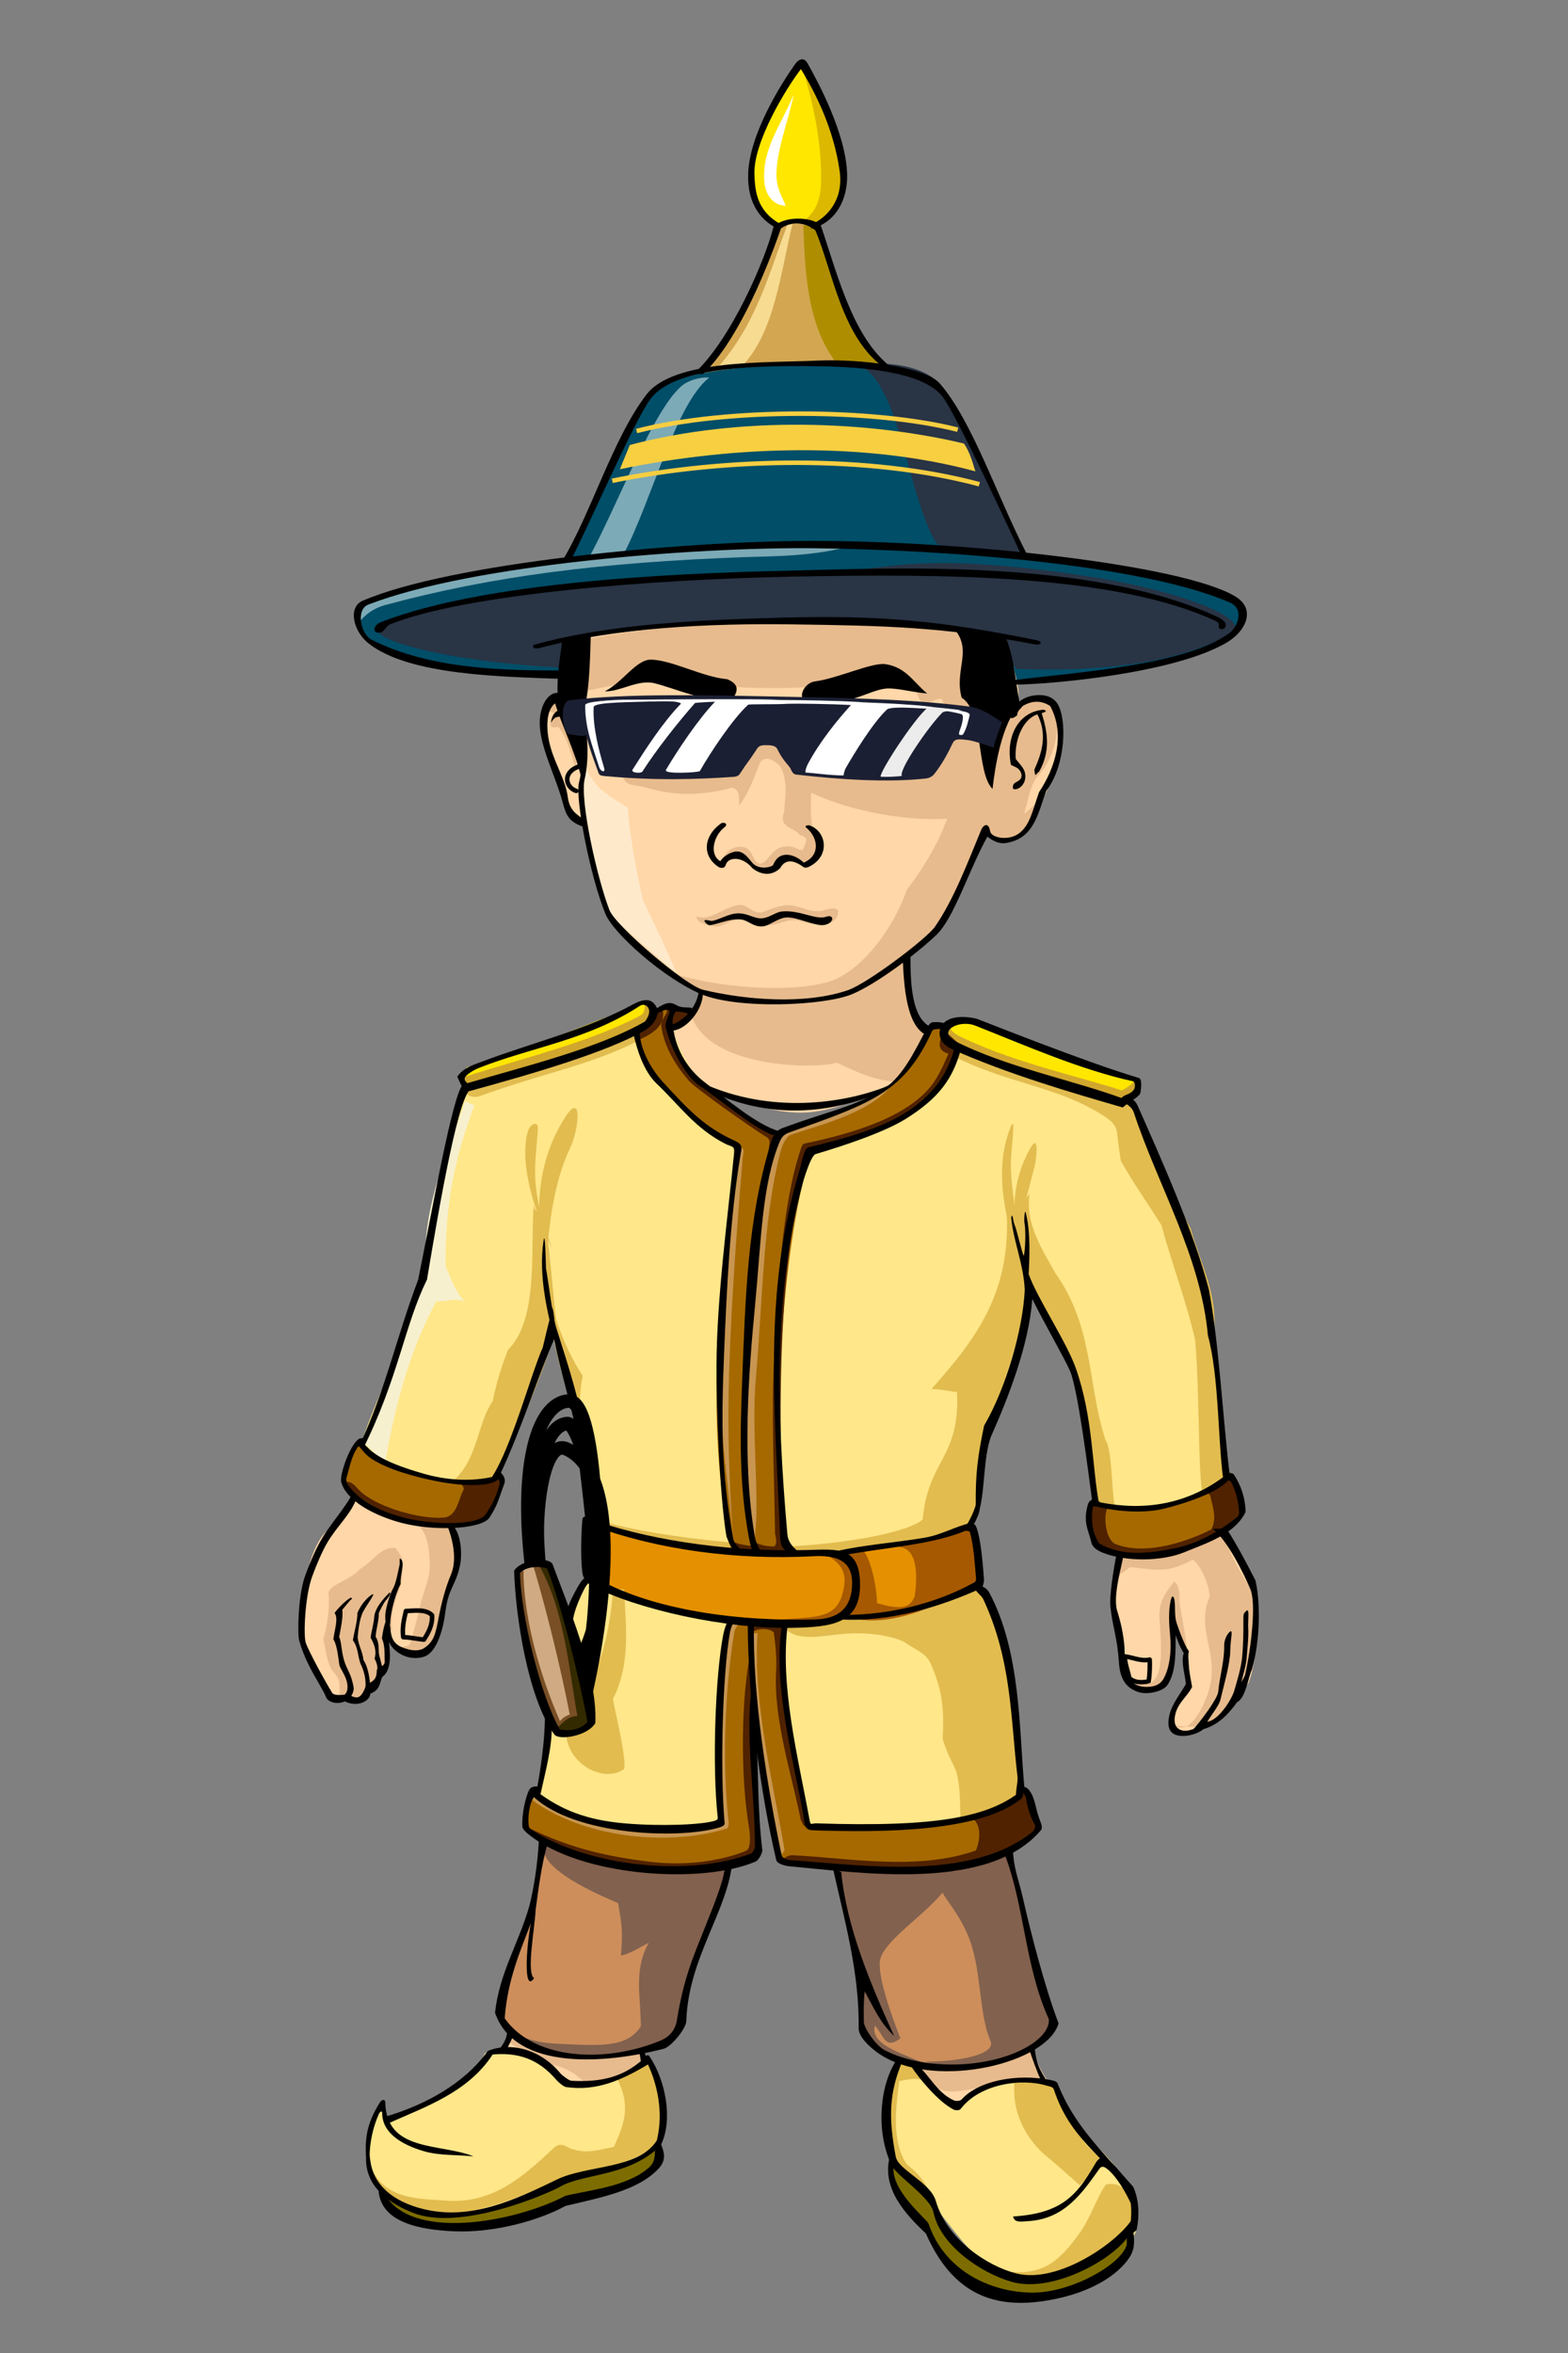 <?xml version="1.0" encoding="UTF-8" standalone="no"?>
<!-- Created with Inkscape (http://www.inkscape.org/) -->

<svg
   xmlns:dc="http://purl.org/dc/elements/1.1/"
   xmlns:cc="http://creativecommons.org/ns#"
   xmlns:rdf="http://www.w3.org/1999/02/22-rdf-syntax-ns#"
   xmlns:svg="http://www.w3.org/2000/svg"
   xmlns="http://www.w3.org/2000/svg"
   xmlns:sodipodi="http://sodipodi.sourceforge.net/DTD/sodipodi-0.dtd"
   xmlns:inkscape="http://www.inkscape.org/namespaces/inkscape"
   width="348"
   height="522"
   id="svg8304"
   version="1.1"
   inkscape:version="0.48.1 r9760"
   sodipodi:docname="Giáo Sư Phiêu Lưu.svg"
   inkscape:export-filename="/Users/su_huynh/Documents/MuayThai/Giáo Sư Phiêu Lưu.png"
   inkscape:export-xdpi="150"
   inkscape:export-ydpi="150">
  <rect width="100%" height="100%" fill="#808080" stroke="none"/>
  <defs
     id="defs8306" />
  <sodipodi:namedview
     id="base"
     pagecolor="#ffffff"
     bordercolor="#666666"
     borderopacity="1.0"
     inkscape:pageopacity="0.0"
     inkscape:pageshadow="2"
     inkscape:zoom="0.70710678"
     inkscape:cx="579.04367"
     inkscape:cy="209.54339"
     inkscape:document-units="px"
     inkscape:current-layer="layer1"
     showgrid="false"
     inkscape:window-width="1219"
     inkscape:window-height="730"
     inkscape:window-x="19"
     inkscape:window-y="0"
     inkscape:window-maximized="0"
     showguides="true"
     inkscape:guide-bbox="true" />
  <g
     inkscape:label="Màu"
     inkscape:groupmode="layer"
     id="layer1"
     transform="translate(0,-530.362)"
     style="display:inline">
    <path
       style="fill:#ffd7a8;fill-opacity:1;stroke:none"
       d="m 225.188,689.118 c 0.475,-4.043 6.886,-4.629 8.538,-0.896 4.227,9.55 -1.168,16.609 -4.728,24.426 -2.052,4.505 -7.458,5.959 -10.548,1.066"
       id="path9150"
       inkscape:connector-curvature="0"
       sodipodi:nodetypes="cssc" />
    <path
       style="color:#000000;fill:#7d6d00;fill-opacity:1;fill-rule:nonzero;stroke:none;stroke-width:1.098px;marker:none;visibility:visible;display:inline;overflow:visible;enable-background:accumulate"
       d="m 146.064,1005.905 c 1.002,2.225 -0.442,3.759 -0.492,4.183 -7.916,7.371 -16.982,6.705 -22.659,9.66 -12.703,6.611 -36.044,7.454 -37.945,-3.251"
       id="path9925"
       inkscape:connector-curvature="0"
       sodipodi:nodetypes="ccsc" />
    <path
       style="color:#000000;fill:#ffd7a8;fill-opacity:1;fill-rule:nonzero;stroke:none;stroke-width:1.098px;marker:none;visibility:visible;display:inline;overflow:visible;enable-background:accumulate"
       d="m 143.033,982.431 c -0.15,2.701 0.282,6.489 0.348,8.003 -11.183,10.644 -24.14,2.988 -35.072,-0.135 3.235,-3.874 5.305,-9.081 5.844,-11.347 9.134,5.641 22.596,4.976 28.88,3.479 z"
       id="path9948"
       inkscape:connector-curvature="0"
       sodipodi:nodetypes="ccccc" />
    <path
       style="color:#000000;fill:#ffd7a8;fill-opacity:1;fill-rule:nonzero;stroke:none;stroke-width:1.135px;marker:none;visibility:visible;display:inline;overflow:visible;enable-background:accumulate"
       d="m 229.224,984.907 c 0.627,3.47 3.145,6.638 3.377,7.412 -7.143,12.554 -22.608,7.501 -32.322,1.877 2.046,-2.44 1.333,-7.758 1.439,-10.07 10.117,3.132 18.421,2.944 27.506,0.781 z"
       id="path9929"
       inkscape:connector-curvature="0"
       sodipodi:nodetypes="ccccc" />
    <g
       id="g9896"
       transform="translate(48,-18)">
      <path
         sodipodi:nodetypes="csccscc"
         inkscape:connector-curvature="0"
         id="path9859"
         d="m 92.661,710.073 c 2.073,-2.514 7.863,-3.053 10.297,-2.848 3.903,0.329 6.833,1.987 9.871,2.728 -0.166,1.277 -0.607,2.47 -0.784,2.913 -2.425,2.151 -6.67,2.46 -9.076,2.241 -4.081,-0.372 -6.945,-2.087 -8.627,-5.146 -0.639,0.088 -0.985,0.066 -1.681,0.112 z"
         style="fill:none;stroke:#000000;stroke-width:1px;stroke-linecap:butt;stroke-linejoin:miter;stroke-opacity:1" />
      <path
         sodipodi:nodetypes="cssscc"
         inkscape:connector-curvature="0"
         id="path9871"
         d="m 108.021,709.169 c 0.015,0.202 0.22,1.302 0.105,1.891 -0.259,1.32 -1.641,3.134 -3.887,3.151 -1.74,0.014 -3.797,-1.638 -3.782,-4.097 0.006,-1.028 1.406,-2.234 1.681,-2.626 1.99,-0.048 5.279,1.54 5.882,1.681 z"
         style="fill:#000000;stroke:none" />
      <path
         transform="translate(0,552.362)"
         d="m 103.417,158.039 c 0,0.495 -0.401,0.896 -0.896,0.896 -0.495,0 -0.896,-0.401 -0.896,-0.896 0,-0.495 0.401,-0.896 0.896,-0.896 0.495,0 0.896,0.401 0.896,0.896 z"
         sodipodi:ry="0.89635855"
         sodipodi:rx="0.89635855"
         sodipodi:cy="158.03922"
         sodipodi:cx="102.52101"
         id="path9873"
         style="opacity:0.99;color:#000000;fill:#ffffff;fill-opacity:1;fill-rule:nonzero;stroke:none;stroke-width:1px;marker:none;visibility:visible;display:inline;overflow:visible;enable-background:accumulate"
         sodipodi:type="arc" />
      <path
         transform="translate(0,552.362)"
         d="m 106.667,157.143 c 0,0.309 -0.251,0.56 -0.56,0.56 -0.309,0 -0.56,-0.251 -0.56,-0.56 0,-0.309 0.251,-0.56 0.56,-0.56 0.309,0 0.56,0.251 0.56,0.56 z"
         sodipodi:ry="0.56022412"
         sodipodi:rx="0.56022412"
         sodipodi:cy="157.14285"
         sodipodi:cx="106.10645"
         id="path9875"
         style="opacity:0.99;color:#000000;fill:#ffffff;fill-opacity:1;fill-rule:nonzero;stroke:none;stroke-width:1px;marker:none;visibility:visible;display:inline;overflow:visible;enable-background:accumulate"
         sodipodi:type="arc" />
    </g>
    <g
       id="g9902"
       transform="translate(48,-18)">
      <path
         sodipodi:nodetypes="csccsc"
         transform="translate(0,552.362)"
         inkscape:connector-curvature="0"
         id="path9861"
         d="m 154.846,159.16 c -3.534,-1.767 -6.408,-4.176 -11.317,-3.585 -3.248,0.391 -3.49,1.029 -9.636,2.577 0.098,1.548 0.361,1.444 0.672,2.689 4.459,3.611 4.609,3.148 7.843,3.249 3.565,0.112 8.357,-3.401 9.524,-4.818 1.046,0.097 2.188,-0.084 2.913,-0.112 z"
         style="fill:#ffffff;stroke:#000000;stroke-width:1px;stroke-linecap:butt;stroke-linejoin:miter;stroke-opacity:1" />
      <path
         sodipodi:nodetypes="cssscc"
         transform="translate(0,552.362)"
         inkscape:connector-curvature="0"
         id="path9863"
         d="m 138.62,157.194 c -0.32,0.751 -0.523,1.577 -0.504,2.004 0.115,2.626 2.615,3.67 4.312,3.469 2.182,-0.258 3.467,-2.001 3.488,-3.661 0.017,-1.29 -1.079,-2.81 -2.302,-3.208 -1.684,0.235 -3.137,0.879 -4.994,1.395 z"
         style="fill:#000000;stroke:none" />
      <path
         transform="matrix(1.435,0,0,1.435,-60.796,482.943)"
         d="m 141.12,159.02 c 0,0.356 -0.288,0.644 -0.644,0.644 -0.356,0 -0.644,-0.288 -0.644,-0.644 0,-0.356 0.288,-0.644 0.644,-0.644 0.356,0 0.644,0.288 0.644,0.644 z"
         sodipodi:ry="0.64425772"
         sodipodi:rx="0.64425772"
         sodipodi:cy="159.01961"
         sodipodi:cx="140.4762"
         id="path9867"
         style="opacity:0.99;color:#000000;fill:#ffffff;fill-opacity:1;fill-rule:nonzero;stroke:none;stroke-width:1px;marker:none;visibility:visible;display:inline;overflow:visible;enable-background:accumulate"
         sodipodi:type="arc" />
      <path
         transform="translate(0,552.362)"
         d="m 143.978,157.955 c 0,0.232 -0.188,0.42 -0.42,0.42 -0.232,0 -0.42,-0.188 -0.42,-0.42 0,-0.232 0.188,-0.42 0.42,-0.42 0.232,0 0.42,0.188 0.42,0.42 z"
         sodipodi:ry="0.42016807"
         sodipodi:rx="0.42016807"
         sodipodi:cy="157.95518"
         sodipodi:cx="143.55742"
         id="path9869"
         style="opacity:0.99;color:#000000;fill:#ffffff;fill-opacity:1;fill-rule:nonzero;stroke:none;stroke-width:1px;marker:none;visibility:visible;display:inline;overflow:visible;enable-background:accumulate"
         sodipodi:type="arc" />
    </g>
    <path
       style="fill:#ffd7a8;fill-opacity:1;stroke:none"
       d="m 155.479,747.83 c 0.473,6.031 -3.451,9.283 -7.071,11.363 3.337,5.463 3.245,8.428 8.416,13.287 8.082,2.001 13.222,4.414 19.874,4.712 6.893,0.309 14.286,-2.974 19.512,-5.586 6.53,-3.524 11.329,-6.808 14.844,-11.675 -9.986,-1.821 -9.968,-8.819 -10.15,-18.643"
       id="path9359"
       inkscape:connector-curvature="0"
       sodipodi:nodetypes="cccsccc" />
    <path
       style="color:#000000;fill:#ffd7a8;fill-opacity:1;fill-rule:nonzero;stroke:none;stroke-width:1px;marker:none;visibility:visible;display:inline;overflow:visible;enable-background:accumulate"
       d="m 269.333,869.472 c 2.913,2.489 6.042,6.354 8.366,10.028 0.686,3.775 2.4,16.459 -0.573,24.098 -1.795,3.298 -6.7,9.422 -9.361,9.511 -1.116,0.507 -4.561,1.843 -5.703,1.607 -1.945,-0.401 -2.696,-3.984 1.692,-10.029 -0.246,-3.373 0.958,-5.696 -1.088,-10.159 -1.263,-2.754 -1.54,-2.406 -2.201,-2.913 0.962,8.375 -0.347,13.307 -5.877,13.196 -7.547,-0.151 -3.592,-10.027 -6.53,-16.135 -1.77,-3.68 0.976,-11.01 0.013,-15.441"
       id="path9465"
       inkscape:connector-curvature="0"
       sodipodi:nodetypes="csccscscssc" />
    <path
       style="fill:#ffd7a8;fill-opacity:1;stroke:none"
       d="m 126.527,685.767 c -0.798,-1.084 -3.314,-2.597 -4.958,0.421 -3.869,7.102 1.173,13.612 3.015,19.393 1.611,5.056 3.7,7.673 5.797,7.933"
       id="path9152"
       inkscape:connector-curvature="0"
       sodipodi:nodetypes="cssc" />
    <path
       style="fill:#e7bb8d;fill-opacity:1;stroke:none"
       d="m 122.938,688.612 c -0.634,0.608 -0.43,1.133 -0.625,1.938 -0.48,1.982 1.426,0.812 1.688,1.157 1.958,2.573 2.556,5.105 3.499,8.406 0.558,0.368 1.11,-0.526 1.188,-0.562 -1.777,-4.396 -1.847,-11.524 -4.688,-14.188 -1.979,-0.137 -2.58,1.709 -3,3.25 0.138,-0.172 1.253,-0.812 1.938,0 z"
       id="path12124"
       inkscape:connector-curvature="0"
       sodipodi:nodetypes="cssccccc" />
    <path
       style="fill:#cd8e5b;fill-opacity:1;stroke:none"
       d="m 134.773,888.585 c -4.563,25.352 -13.213,43.723 -15.83,59.163 -1.163,6.858 -7.496,23.189 -8.431,27.48 -2.044,9.377 19.549,14.966 36.337,8.892 1.441,-0.521 3.183,-3.617 4.411,-4.187 2.804,-16.951 7.944,-26.614 10.044,-32.828 3.993,-11.815 2.223,-21.352 6.395,-31.088 1.698,-0.664 4.631,-0.346 7.785,-1.229 5.853,12.033 7.551,20.425 10.202,30.676 1.811,7.001 5.714,28.016 5.689,35.317 -0.008,2.275 5.824,6.636 11.99,7.422 13.632,1.737 33.757,-3.31 30.383,-11.389 -4.963,-11.886 -7.746,-25.433 -9.533,-33.554 -3.413,-15.507 -4.648,-41.748 -9.44,-53.984 -27.05,1.396 -48.887,3.111 -80,-0.688 z"
       id="path9510"
       inkscape:connector-curvature="0"
       sodipodi:nodetypes="cssscsccssssscc" />
    <path
       style="color:#000000;fill:#ffe700;fill-opacity:1;fill-rule:nonzero;stroke:none;stroke-width:1px;marker:none;visibility:visible;display:inline;overflow:visible;enable-background:accumulate"
       d="m 167.272,569.021 c -0.251,8.5 3.315,12.234 9.726,12.158 8.087,-0.095 9.779,-6.464 10.279,-11.826 0.879,-9.426 -6.939,-19.85 -9.418,-24.961 -4.47,5.925 -10.316,15.44 -10.588,24.63 z"
       id="path8632"
       inkscape:connector-curvature="0"
       sodipodi:nodetypes="ssscs" />
    <path
       style="color:#000000;fill:#d3a651;fill-opacity:1;fill-rule:nonzero;stroke:none;stroke-width:1px;marker:none;visibility:visible;display:inline;overflow:visible;enable-background:accumulate"
       d="m 154.59,613.086 c 6.215,-3.841 13.736,-19.81 17.994,-32.584 2.376,-1.125 6.812,-1.912 8.896,-0.029 4.981,11.69 6.691,24.581 16.393,32.127"
       id="path8630"
       inkscape:connector-curvature="0"
       sodipodi:nodetypes="cccc" />
    <path
       style="fill:#ae8e00;fill-opacity:1;stroke:none"
       d="m 178.284,580.311 c 0.366,9.009 0.527,22.879 8.22,31.643 2.643,-0.358 8.659,-0.046 11.225,0.177 -9.421,-6.716 -13.547,-21.564 -16.175,-30.848 -1.124,-0.926 -2.485,-0.865 -3.27,-0.972 z"
       id="path12019"
       inkscape:connector-curvature="0"
       sodipodi:nodetypes="ccccc" />
    <path
       style="color:#000000;fill:#004e68;fill-opacity:1;fill-rule:nonzero;stroke:none;stroke-width:1;marker:none;visibility:visible;display:inline;overflow:visible;enable-background:accumulate"
       d="m 124.016,657.495 c 6.41,-8.388 18.206,-38.423 20.824,-40.417 9.518,-7.249 54.436,-7.927 62.626,-1.327 6.414,5.168 14.812,27.537 19.866,37.955"
       id="path8628"
       inkscape:connector-curvature="0"
       sodipodi:nodetypes="cssc" />
    <path
       style="fill:#293445;fill-opacity:1;stroke:none"
       d="m 190,611.112 c 4.601,1.387 7.375,8.533 9,13.5 2.944,8.999 5.259,20.888 9,26.5 5.295,1.405 14.523,1.566 18.75,1.75 -5.305,-11.138 -11.236,-25.84 -16.25,-34.5 -3.785,-8.452 -16.749,-7.42 -20.5,-7.25 z"
       id="path12025"
       inkscape:connector-curvature="0"
       sodipodi:nodetypes="cscccc" />
    <path
       style="fill:#7caab6;fill-opacity:1;stroke:none"
       d="m 151.75,615.612 c -6.547,4.83 -14.634,26.824 -21.125,38.625 2.781,-0.054 5.767,-0.514 7.75,-0.875 6.515,-12.524 11.549,-33.327 19.03,-39.244 -1.714,-0.093 -3.786,0.305 -5.655,1.494 z"
       id="path12023"
       inkscape:connector-curvature="0"
       sodipodi:nodetypes="ccccc" />
    <path
       style="color:#000000;fill:#004e68;fill-opacity:1;fill-rule:nonzero;stroke:none;stroke-width:1px;marker:none;visibility:visible;display:inline;overflow:visible;enable-background:accumulate"
       d="m 94.717,676.941 c 25.157,4.804 62.279,4.079 82.675,5.312 31.998,1.934 98.418,-0.882 98.723,-15.562 0.209,-10.035 -59.832,-16.495 -94.803,-15.582 -27.285,0.712 -102.342,6.504 -102.471,15.73 -0.098,7.001 9.153,8.819 15.876,10.103 z"
       id="path8624"
       inkscape:connector-curvature="0"
       sodipodi:nodetypes="ssssss" />
    <path
       style="fill:#ffd7a8;fill-opacity:1;stroke:none"
       d="m 126.347,685.047 c 0.701,14.039 6.208,46.225 8.964,49.024 2.605,2.646 13.565,13.264 18.824,15.255 9.971,3.776 24.159,2.954 28.534,2.293 8.649,-1.307 22.963,-11.261 25.696,-15.809 2.818,-4.689 7.567,-14.311 10.405,-21.103 4.191,-10.027 6.839,-19.914 7.282,-30.526 0.126,-2.377 -3.629,-13.622 -0.656,-12.542 -17.494,-6.061 -78.513,-4.096 -96.877,0.309 -2.545,4.728 -2.467,7.179 -2.171,13.099 z"
       id="path9146"
       inkscape:connector-curvature="0"
       sodipodi:nodetypes="cssssssccc" />
    <path
       style="fill:#e7bb8d;fill-opacity:1;stroke:none"
       d="m 137.75,701.612 c 1.18,3.626 2.599,2.557 5.75,3.5 7.798,2.334 14.183,1.237 19,0 2.19,0.452 1.392,3.711 1.5,4 2.177,-2.754 3.595,-6.76 4.5,-9.25 1.485,-2.771 4.232,0.235 4.5,0.25 1.901,3.188 1.345,6.536 1,10.5 -1.22,3.453 2.232,3.189 3.5,5 2.317,0.404 1.176,1.903 0.866,2.866 -0.485,1.509 -1.917,-1.161 -5.116,-0.116 -1.604,0.524 -2.542,2.267 -3.384,3 -2.578,2.247 -2.489,-2.525 -4.543,-3 -3.198,-0.74 -4.62,1.813 -4.912,2.619 1.187,-0.95 3.05,-0.967 4.338,-1.119 2.415,3.496 3.29,2.236 6.5,3 0.95,-1.733 2.961,-2.221 3,-2.25 2.408,-1.392 2.76,1.137 4.25,1.75 4.508,-2.422 2.603,-4.434 2,-7.75 -0.775,-2.641 -0.5,-6.373 -0.5,-8.396 9.36,4.398 21.522,6.224 29.773,5.803 4.973,-0.254 0.643,-12.79 5.977,-13.907 -0.445,-2.653 0,-5.423 0,-7.75 -30.659,-5.084 -58.039,-3 -82.75,-3 -2.602,4.366 4.104,9.512 4.75,14.25 z"
       id="path12120"
       inkscape:connector-curvature="0"
       sodipodi:nodetypes="csccccccsssscccccccscccc" />
    <path
       style="fill:#e7bb8d;fill-opacity:1;stroke:none"
       d="m 128.946,683.839 c 4.842,-0.871 14.325,-3.49 25.442,-1.911 11.229,1.595 26.751,1.355 33.717,-0.175 4.934,-1.084 9.935,0.225 14.53,1.319 1.243,0.701 0.715,1.496 1.588,2.616 1.56,1.999 4.722,-1.814 5.027,0.425 3.417,3.176 2.258,9.448 3.25,13.25 0.098,13.424 -8.441,24.622 -11.25,28.434 -3.636,10.179 -11.07,18.576 -17.468,20.413 -7.707,2.213 -22.251,1.626 -33.532,-1.597 3.001,1.452 3.473,3.036 5.172,4.263 -0.105,2.231 -2.469,4.121 -1.904,5.008 4.183,11.537 27.506,11.653 32.098,10.256 0.505,-0.134 8.049,4.483 13.925,4.116 5.46,-0.341 9.03,-10.586 6.987,-11.443 -4.968,-2.084 -6.645,-15.366 -5.295,-16.313 3.39,-2.378 2.476,-1.596 6.766,-5.886 3.999,-5.046 8.66,-15.562 10.5,-22 1.808,0.773 3.329,2.413 4.629,2.299 4.636,-0.409 6.482,-7.021 8.621,-11.299 -2.837,4.962 -4.668,5.723 -9.25,7.25 -4.884,-3.974 -2.595,-4.454 -2,-11 1.697,-10.645 -1.606,-23.588 -4.414,-31.311 -28.936,-3.466 -57.922,-3.49 -86.688,1.679 -0.482,2.32 -0.452,11.541 -0.452,11.608 z"
       id="path12118"
       inkscape:connector-curvature="0"
       sodipodi:nodetypes="csscscccsccccsscccscccccc" />
    <path
       style="color:#000000;fill:#293445;fill-opacity:1;fill-rule:nonzero;stroke:none;stroke-width:1px;marker:none;visibility:visible;display:inline;overflow:visible;enable-background:accumulate"
       d="m 124.875,678.487 c -28.621,-1.497 -46.878,-7.302 -39.5,-9.875 31.647,-11.037 74.273,-10.6 92.375,-10.75 18.102,-0.15 22.094,-6.088 65.095,0.571 16.089,2.491 36.32,9.019 30.155,12.554 -12.133,6.958 -31.464,8.473 -47.375,7.75 -1.956,-2.067 -2.99,-5.726 -3.75,-7.625 -22.291,-3.126 -18.098,-3.042 -39.125,-3.375 -21.027,-0.333 -39.226,2.133 -57.375,4.5 -0.318,1.875 -0.334,4.338 -0.5,6.25 z"
       id="path12055"
       inkscape:connector-curvature="0"
       sodipodi:nodetypes="cszsscczcc" />
    <path
       style="fill:#e7bb8d;fill-opacity:1;stroke:none;display:inline"
       d="m 218.297,709.873 c -0.19,1.35 1.754,3.276 4.727,4.173 5.38,1.234 4.155,-7.914 7.242,-11.412 3.9,-4.419 5.481,-10.62 3.438,-15.727 -3.166,-3.323 -6.205,-0.73 -8.309,1.768 -7.633,3.629 -9.204,18.34 -7.099,21.198 z"
       id="path12126"
       inkscape:connector-curvature="0"
       sodipodi:nodetypes="ccsccc" />
    <path
       style="fill:#000000;stroke:none"
       d="m 180.902,681.522 c 5.141,-0.68 12.657,-4.296 15.686,-3.81 4.548,0.73 6.092,3.949 9.188,6.499 -3.391,-0.31 -5.796,-1.034 -8.291,-1.12 -4.071,-0.14 -7.865,3.79 -17.255,3.361 -3.83,-0.175 -2.191,-4.551 0.672,-4.93 z"
       id="path9612"
       inkscape:connector-curvature="0"
       sodipodi:nodetypes="sscsss" />
    <path
       style="fill:#000000;stroke:none"
       d="m 134.241,683.724 c 3.86,-1.907 6.94,-7.005 10.135,-7.018 4.552,-0.018 11.573,3.878 16.98,4.329 4.1,1.597 1.013,4.254 1.12,4.706 -6.425,0.331 -12.538,-2.659 -17.255,-3.81 -3.643,-0.889 -7.654,1.944 -10.98,1.793 z"
       id="path9351"
       inkscape:connector-curvature="0"
       sodipodi:nodetypes="csccsc" />
    <path
       style="fill:#ffe78a;fill-opacity:1;stroke:none"
       d="m 148.181,755.292 c -16.356,5.91 -29.739,10.565 -45.318,16.796 -3.879,10.131 -4.365,22.893 -9.249,42.144 -3.449,13.593 -10.66,27.144 -13.808,37.479 7.57,5.721 20.943,8.921 29.403,8.921 4.664,-11.595 10.601,-23.564 13.234,-35.389 2.549,5.686 -1.545,-7.006 -0.883,-11.956 0.226,23.466 9.209,30.782 9.209,53.964 -0.225,5.517 0.35,9.616 -0.297,13.298 -5.398,8.344 -6.837,17.499 -11.014,48.893 16.953,10.049 34.03,14.218 48.758,12.21 -3.035,-54.78 -2.192,-112.418 6.268,-158.947 -7.619,-3.416 -11.096,-5.64 -17.113,-10.617 -4.239,-3.506 -7.741,-10.707 -9.19,-16.796 z"
       id="path9382"
       inkscape:connector-curvature="0"
       sodipodi:nodetypes="ccscccccccccsc" />
    <path
       style="fill:#e2bc4f;fill-opacity:1;stroke:none"
       d="m 117.125,781.487 c 0.589,-2.099 2.322,-2.3 2.25,-0.875 -0.414,8.133 -2.198,12.262 3.125,26.625 -2.391,-4.592 -7.643,-17.66 -5.375,-25.75 z"
       id="path12112"
       inkscape:connector-curvature="0"
       sodipodi:nodetypes="sscs" />
    <path
       style="color:#000000;fill:#ffe78a;fill-opacity:1;fill-rule:nonzero;stroke:none;stroke-width:1px;marker:none;visibility:visible;display:inline;overflow:visible;enable-background:accumulate"
       d="m 210.612,760.045 c 14.641,5.75 27.197,7.054 40.395,12.993 5.17,11.491 12.547,27.779 16.444,44.401 3.694,15.753 4.03,31.914 4.676,40.757 -15.761,9.487 -21.496,7.889 -28.04,5.071 -3.79,-10.197 -2.842,-19.618 -5.673,-28.232 -2.193,-6.674 -4.313,-6.642 -9.886,-18.912 -3.747,24.474 -13.398,36.897 -14.243,62.19 8.644,15.123 10.132,38.744 13.617,53.382 -15.866,8.497 -33.185,9.001 -48.031,8.355 -10.965,-56.714 -11.983,-114.523 0.951,-159.089 6.044,-3.091 13.01,-4.19 18.381,-6.338 6.468,-3.857 7.318,-8.101 11.409,-14.578 z"
       id="path9407"
       inkscape:connector-curvature="0"
       sodipodi:nodetypes="ccsccsccccccc" />
    <path
       style="color:#000000;fill:#e2bc4f;fill-opacity:1;fill-rule:nonzero;stroke:none;stroke-width:1px;marker:none;visibility:visible;display:inline;overflow:visible;enable-background:accumulate"
       d="m 228.187,815.53 c -1.257,11.484 -7.3,26.989 -9.023,31.752 -1.71,4.725 -1.311,10.539 -2.158,15.746 -0.447,2.749 -0.757,5.023 -2.128,5.87 0.701,4.028 1.653,9.021 1.414,13.789 6.359,4.209 8.315,26.295 10.253,44.148 -0.779,3.904 -6.842,11.457 -13.081,11.36 -0.642,-4.71 0.037,-9.427 -1.061,-14.142 -0.508,-2.182 -2.095,-3.992 -3.182,-7.955 0.273,-6.008 0.163,-10.311 -2.652,-16.617 -1.043,-2.337 -2.613,-2.672 -5.99,-4.906 -0.652,-0.431 -5.711,-2.318 -12.952,-1.785 -4.442,0.327 -10.21,1.847 -13.067,-0.881 -0.946,-0.904 -21.249,-3.276 -33.475,-8.963 -13.078,-6.084 -10.952,-16.062 -9.278,-15.563 17.189,5.127 43.244,6.086 44.149,6.026 21.764,-1.458 28.714,-5.254 28.845,-6.101 1.198,-13.179 8.275,-13.376 7.601,-28.108 -1.886,-0.236 -3.758,-0.622 -5.657,-0.707 9.942,-11.185 17.934,-21.57 16.617,-40.305 3.342,0.488 3.511,-0.768 5.127,-3.005 -0.934,6.753 2.655,11.998 5.657,17.501 8.714,12.237 7.151,24.805 11.215,37.184 1.578,2.264 1.293,12.069 2.121,14.672 -1.992,-0.017 -1.849,-0.121 -3.791,-0.768 -2.638,-6.876 -1.851,-20.494 -5.399,-29.053 -3.204,-7.729 -7.937,-14.39 -10.105,-19.189 z"
       id="path12168"
       inkscape:connector-curvature="0"
       sodipodi:nodetypes="cssccccscssssssscccccccccsc" />
    <path
       style="color:#000000;fill:#a66900;fill-opacity:1;fill-rule:nonzero;stroke:none;stroke-width:1px;marker:none;visibility:visible;display:inline;overflow:visible;enable-background:accumulate"
       d="m 118.391,927.057 c -1.256,4.231 -1.11,6.34 -1.743,8.24 5.829,11.014 36.639,13.448 52.019,6.081 -2.446,-22.873 -1.317,-30.931 -0.284,-58.4 -3.405,-38.152 -3.296,-82.499 3.656,-100.395 -5.689,-3.989 -13.128,-8.88 -15.526,-11.129 -5.079,-4.765 -10.52,-14.652 -6.916,-17.421 -1.18,-0.156 -0.585,-0.662 -2.616,0.129 -0.723,0.281 -5.535,2.492 -6.09,2.714 -0.572,5.704 4.209,12.825 7.606,16.162 6.571,6.454 12.167,9.902 15.345,11.415 -4.483,33.4 -8.265,65.511 0.274,97.551 -6.41,24.2 -3.782,35.332 -3.146,52.319 -13.733,3.218 -37.013,2.821 -42.58,-7.266 z"
       id="path9488"
       inkscape:connector-curvature="0"
       sodipodi:nodetypes="cccccscscscccc" />
    <path
       style="fill:#a66900;fill-opacity:1;stroke:none"
       d="m 172.186,782.266 c 6.062,-2.605 21.143,-7.714 24.568,-10.479 5.457,-4.404 8.018,-9.564 10.775,-14.578 2.113,0 4.898,1.623 7.01,1.623 -1.254,6.057 -5.704,12.967 -10.705,16.889 -5.803,4.551 -17.781,8.366 -23.726,10.348 -4.608,12.253 -10.658,55.163 -4.751,93.743 -3.749,32.51 3.187,50.979 4.37,55.121 19.541,1.374 46.054,-0.914 46.865,-7.831 1.96,2.006 3.026,5.216 3.731,9.073 -3.971,7.852 -33.905,12.169 -56.696,6.609 -5.634,-17.683 -8.07,-34.826 -7.166,-62.879 -5.455,-46.534 -0.14,-76.002 5.724,-97.639 z"
       id="path9508"
       inkscape:connector-curvature="0"
       sodipodi:nodetypes="csccscccccccc" />
    <path
       style="color:#000000;fill:#502200;fill-opacity:1;fill-rule:nonzero;stroke:none;stroke-width:1px;marker:none;visibility:visible;display:inline;overflow:visible;enable-background:accumulate"
       d="m 177.75,934.237 c -2.027,-10.271 -6.1,-22.316 -5.5,-33.125 0.171,-3.073 -0.161,-5.847 -0.5,-8.562 -0.798,-1.065 -4.057,-1.029 -4.75,0 -0.091,-0.462 -0.48,-2.752 -0.5,-2.812 2.358,-0.252 5.635,0.164 7.25,0.375 -1.106,14.161 3.311,32.117 5.5,45.375 -1.19,0.307 -1.054,-0.841 -1.5,-1.25 z"
       id="path3990"
       inkscape:connector-curvature="0"
       sodipodi:nodetypes="cscccccc" />
    <path
       style="color:#000000;fill:#e59000;fill-opacity:1;fill-rule:nonzero;stroke:none;stroke-width:1px;marker:none;visibility:visible;display:inline;overflow:visible;enable-background:accumulate"
       d="m 129.483,867.063 c 26.212,9.971 58.884,11.043 86.238,2.395 1.585,3.812 1.889,8.38 1.908,12.435 -29.263,12.529 -64.378,10.277 -87.512,-0.886 0.585,-6.408 1.517,-7.816 -0.634,-13.944 z"
       id="path9415"
       inkscape:connector-curvature="0"
       sodipodi:nodetypes="ccccc" />
    <path
       style="color:#000000;fill:#a66900;fill-opacity:1;fill-rule:nonzero;stroke:none;stroke-width:1px;marker:none;visibility:visible;display:inline;overflow:visible;enable-background:accumulate"
       d="m 242.294,863.818 c 10.285,3.586 22.715,-0.195 30.56,-6.957 2.027,2.878 2.167,7.368 2.385,9.605 -8.455,7.627 -21.748,11.991 -31.648,6.943 -2.012,-2.688 -1.91,-6.207 -1.297,-9.591 z"
       id="path9419"
       inkscape:connector-curvature="0"
       sodipodi:nodetypes="ccccc" />
    <path
       style="fill:#ffe700;fill-opacity:1;stroke:none"
       d="m 103.704,767.107 c 0,-0.279 -1.053,2.161 -1.053,3.52 0.072,0.249 0.304,0.984 0.752,0.9 13.06,-2.466 24.274,-9.122 36.502,-12.55 4.173,-1.17 7.301,-6.59 3.184,-5.919 -13.274,4.27 -26.588,10.881 -39.384,14.05 z"
       id="path9438"
       inkscape:connector-curvature="0"
       sodipodi:nodetypes="ccsscc" />
    <path
       style="fill:#ffe700;fill-opacity:1;stroke:none"
       d="m 216.577,757.116 c -1.968,-0.831 -4.631,-0.351 -6.007,0.328 -1.916,0.945 -1.971,2.893 1.164,4.494 10.693,3.771 27.854,10.474 39.449,12.462 0.912,-1.788 1.526,-3.126 1.343,-4.262 -12.256,-4.367 -22.934,-7.526 -35.948,-13.021 z"
       id="path9442"
       inkscape:connector-curvature="0"
       sodipodi:nodetypes="sscccs" />
    <path
       style="color:#000000;fill:#ffd7a8;fill-opacity:1;fill-rule:nonzero;stroke:none;stroke-width:1px;marker:none;visibility:visible;display:inline;overflow:visible;enable-background:accumulate"
       d="m 79.143,861.767 c -1.384,1.859 -3.616,5.761 -6.631,8.337 -3.328,2.75 -5.588,12.117 -5.969,20.299 0.91,5.006 3.397,17.812 9.894,16.741 1.72,1.219 1.805,0.64 3.338,-0.536 1.039,-0.797 1.545,-0.488 1.373,-1.94 2.292,-0.308 2.829,-1.879 2.748,-3.807 3.248,-0.79 1.902,-4.846 1.375,-6.49 -0.372,-1.162 -0.032,-2.493 0.693,-4.88 -0.237,2.137 -0.113,2.235 0.881,4.633 1.627,3.927 7.477,2.484 8.27,1.31 3.117,-4.615 3.256,-11.031 4.954,-15.192 1.793,-4.394 1.353,-8.684 -0.487,-12.487"
       id="path9444"
       inkscape:connector-curvature="0"
       sodipodi:nodetypes="ccccsccscsssc" />
    <path
       style="color:#000000;fill:#a66900;fill-opacity:1;fill-rule:nonzero;stroke:none;stroke-width:1px;marker:none;visibility:visible;display:inline;overflow:visible;enable-background:accumulate"
       d="m 80.052,849.896 c -2.418,2.955 -3.201,6.646 -3.441,9.592 5.85,8.488 24.051,11.487 31.723,7.22 2.229,-5.324 1.905,-3.274 2.972,-7.315 0.1,-0.379 -0.469,-0.997 -0.328,-1.49 -6.907,4.004 -27.944,-0.523 -30.926,-8.007 z"
       id="path9417"
       inkscape:connector-curvature="0"
       sodipodi:nodetypes="cccscc" />
    <path
       style="fill:#e2bc4f;fill-opacity:1;stroke:none"
       d="m 120,803.737 c -1.348,-11.089 1.655,-19.728 5.5,-25.625 3.766,-5.775 3.062,2.708 1,7 -4.373,9.104 -5.25,22.226 -5.25,29.125"
       id="path12108"
       inkscape:connector-curvature="0"
       sodipodi:nodetypes="cssc" />
    <path
       style="color:#000000;fill:#ffe78a;fill-opacity:1;fill-rule:nonzero;stroke:none;stroke-width:1.098px;marker:none;visibility:visible;display:inline;overflow:visible;enable-background:accumulate"
       d="m 143.895,986.878 c 2.896,2.541 3.97,13.503 1.968,19.832 -7.846,6.72 -14.809,4.046 -23.477,9.106 -5.768,3.366 -16.391,5.42 -22.636,5.671 -11.464,0.462 -18.414,-5.819 -17.984,-14.25 0.194,-3.81 1.923,-8.861 2.894,-9.467 0.695,-0.434 0.613,3.177 1.09,3.011 10.773,-3.743 19.776,-9.852 21.856,-14.892 6.244,-3.748 15.947,1.716 17.243,6.412 8.501,0.99 16.564,-2.316 19.046,-5.423 z"
       id="path9818"
       inkscape:connector-curvature="0"
       sodipodi:nodetypes="ccsssssccc" />
    <path
       style="color:#000000;fill:#ffe78a;fill-opacity:1;fill-rule:nonzero;stroke:none;stroke-width:1.135px;marker:none;visibility:visible;display:inline;overflow:visible;enable-background:accumulate"
       d="m 241.878,1005.024 c 5.542,5.155 10.475,10.818 10.51,18.834 0.033,7.442 -22.633,17.641 -33.909,8.586 -6.794,-5.456 -12.683,-16.543 -18.138,-20.099 -3.66,-2.387 -3.565,-7.794 -3.51,-11.356 0.191,-4.391 0.914,-9.784 4.069,-14.496 4.787,6.508 6.061,10.145 12.081,10.966 4.865,-5.413 15.456,-6.693 21.319,-4.623 -0.298,3.831 5.301,10.069 7.578,12.187 z"
       id="path9839"
       inkscape:connector-curvature="0"
       sodipodi:nodetypes="ssssccccs" />
    <path
       style="fill:#f7cf40;fill-opacity:1;stroke:none"
       d="m 213.941,628.759 c -21.036,-5.009 -49.47,-6.211 -74.157,0.317 -0.888,2.138 -1.394,3.385 -2.218,5.387 25.87,-5.378 55.032,-6.037 78.911,0.475 -0.599,-1.897 -1.215,-4.27 -2.535,-6.18 z"
       id="path9851"
       inkscape:connector-curvature="0"
       sodipodi:nodetypes="ccccc" />
    <path
       style="fill:none;stroke:#f7ce40;stroke-width:1px;stroke-linecap:butt;stroke-linejoin:miter;stroke-opacity:1"
       d="m 141.292,625.975 c 20.235,-5.235 53.016,-4.92 71.265,-0.29"
       id="path9853"
       inkscape:connector-curvature="0"
       sodipodi:nodetypes="cc" />
    <path
       style="fill:none;stroke:#f7ce40;stroke-width:1px;stroke-linecap:butt;stroke-linejoin:miter;stroke-opacity:1"
       d="m 135.886,637.021 c 25.357,-5.191 57.162,-5.739 81.469,0.765"
       id="path9855"
       inkscape:connector-curvature="0"
       sodipodi:nodetypes="cc" />
    <path
       style="fill:none;stroke:#000000;stroke-width:1px;stroke-linecap:round;stroke-linejoin:round;stroke-opacity:1"
       d="m 250.662,902.663 c 1.521,1.262 3.104,0.854 4.25,0.75 0.307,-1.666 0.293,-3.937 0.25,-4.875 -1.883,0.443 -3.718,-0.497 -5.573,-0.72 0.188,1.98 0.683,3.126 1.073,4.845 z"
       id="path9977"
       inkscape:connector-curvature="0"
       sodipodi:nodetypes="ccccc" />
    <path
       style="color:#000000;fill:#e2bc4f;fill-opacity:1;fill-rule:nonzero;stroke:none;stroke-width:1px;marker:none;visibility:visible;display:inline;overflow:visible;enable-background:accumulate"
       d="m 121.51,815.573 c 1.402,7.363 4.215,14.587 7.829,20.009 -0.949,4.301 -0.652,8.788 -0.652,12.179 -3.442,-10.352 -5.797,-22.539 -7.177,-32.188 z"
       id="path3157"
       inkscape:connector-curvature="0"
       sodipodi:nodetypes="cccc" />
    <path
       style="color:#000000;fill:#e2bc4f;fill-opacity:1;fill-rule:nonzero;stroke:none;stroke-width:1px;marker:none;visibility:visible;display:inline;overflow:visible;enable-background:accumulate"
       d="m 125.605,914.861 c 0.423,7.058 8.537,11.109 12.905,7.955 0.646,-2.258 -2.235,-13.717 -2.475,-15.556 3.989,-7.805 2.853,-16.073 2.475,-24.395 -0.686,0.206 -2.404,-0.172 -2.475,-0.177 -0.323,7.904 -2.499,16.488 -5.657,22.804 -3.639,2.603 -4.249,5.524 -4.773,9.369 z"
       id="path4191"
       inkscape:connector-curvature="0"
       sodipodi:nodetypes="ccccccc" />
    <path
       style="fill:none;stroke:#000000;stroke-width:3;stroke-linecap:butt;stroke-linejoin:miter;stroke-miterlimit:4;stroke-opacity:1;stroke-dasharray:none"
       d="m 118.792,883.761 c -4.265,-27.19 0.318,-42.09 7.326,-42.586 6.813,-0.482 7.232,40.872 5.101,52.887 -1.589,8.961 -7.99,5.866 -9.184,1.772 -5.895,-20.221 -4.137,-49.264 3.894,-49.662 2.354,-0.117 7.009,15.999 7.417,30.639 0.3,10.764 -2.746,20.587 -5.485,22.115 -5.027,2.805 -7.824,-12.163 -8.55,-26.237 -0.459,-8.889 1.558,-22.958 6.338,-20.916 6.734,2.877 8.703,13.227 8.346,25.295 -0.374,12.658 -3.305,27.204 -5.975,36.996"
       id="path9158"
       inkscape:connector-curvature="0"
       sodipodi:nodetypes="csssssssssc" />
    <path
       style="fill:#dcb800;fill-opacity:1;stroke:none"
       d="m 182.25,569.987 c -0.025,4.955 -1.261,7.431 -4.188,9.688 0.189,0.476 2.557,0.145 2.688,0.625 4.483,-2.754 6.073,-7.006 5.938,-10 -0.478,-10.573 -5.204,-18.796 -8.864,-25.631 2.306,7.213 4.473,16.214 4.427,25.318 z"
       id="path11499"
       inkscape:connector-curvature="0"
       sodipodi:nodetypes="sccscs" />
    <path
       style="fill:#f6db91;fill-opacity:1;stroke:none"
       d="m 158.662,612.573 c 9.198,-9.908 12.195,-22.135 16.087,-32.35 0.553,0.071 1.135,-0.175 1.149,-0.177 -2.544,10.017 -3.879,24.175 -11.325,31.622 -1.012,0.156 -4.995,0.893 -5.911,0.905 z"
       id="path12016"
       inkscape:connector-curvature="0"
       sodipodi:nodetypes="ccccc" />
    <path
       style="color:#000000;fill:#7caab6;fill-opacity:1;fill-rule:nonzero;stroke:none;stroke-width:1px;marker:none;visibility:visible;display:inline;overflow:visible;enable-background:accumulate"
       d="m 189.421,651.287 c -8.319,2.588 -18.544,2.463 -24.265,2.673 -31.855,1.172 -55.833,4.18 -79.762,10.652 -2.125,0.575 -4.316,1.929 -5.752,3.911 -0.646,-3.719 1.104,-3.77 3.005,-5.038 34.047,-10.31 73.395,-11.545 106.773,-12.198 z"
       id="path12036"
       inkscape:connector-curvature="0"
       sodipodi:nodetypes="cssccc" />
    <path
       style="fill:#e2bc4f;fill-opacity:1;stroke:none"
       d="m 226.25,811.112 c -2.911,-10.371 -5.839,-20.402 -2.12,-30.308 1.377,-3.667 0.523,2.281 0.25,6.625 -0.381,6.075 2.221,16.705 1.87,23.683 z"
       id="path12114"
       inkscape:connector-curvature="0"
       sodipodi:nodetypes="cssc" />
    <path
       style="fill:#e2bc4f;fill-opacity:1;stroke:none"
       d="m 227,812.362 c -2.768,-10.783 -2.709,-19.119 1.379,-26.771 2.609,-4.883 1.46,2.701 1.25,3.5 -2.475,9.422 -3.86,13.835 -2.629,23.271 z"
       id="path12116"
       inkscape:connector-curvature="0"
       sodipodi:nodetypes="cssc" />
    <path
       style="fill:#e7bb8d;fill-opacity:1;stroke:none"
       d="m 154.5,733.737 c 0.432,1.659 2.968,1.861 3.546,2.067 2.041,0.727 4.087,-1.848 6.705,-1.448 1.942,0.297 3.079,1.092 5,1.256 2.948,0.252 5.196,-1.731 7.662,-0.97 3.693,1.14 8.359,1.439 8.588,-1.905 0.085,-1.24 -2.076,-0.794 -2.793,-0.537 -3.355,1.206 -5.915,-1.479 -9.186,-0.97 -2.151,0.335 -3.774,1.179 -4.896,1.506 -1.868,0.544 -3.427,-1.889 -5.17,-1.604 -2.717,0.444 -5.455,2.486 -7.205,2.729 -1.199,0.166 -1.407,-0.078 -2.25,-0.125 z"
       id="path12122"
       inkscape:connector-curvature="0"
       sodipodi:nodetypes="cssssssssssc" />
    <path
       style="fill:#82614e;fill-opacity:1;stroke:none"
       d="m 137.222,952.61 c 0.362,3.163 1.2,4.762 0.581,11.572 2.177,-0.41 3.997,-1.733 6.187,-2.828 -3.424,6.084 -1.768,11.73 -1.768,18.562 -3.082,4.717 -8.758,4.269 -17.501,3.889 -6.448,-0.242 -9.87,-1.41 -13.642,-4.946 2.805,5.504 10.854,7.426 15.401,7.764 6.711,0.498 14.18,-0.791 19.985,-2.111 3.139,-1.381 3.707,-3.072 4.95,-5.834 0.747,-12.965 10.055,-25.308 9.589,-35.554 -5.429,1.889 -15.77,2.177 -22.9,1.652 -1.128,-0.083 -12.073,-3.893 -16.722,-5.311 -1.667,-0.508 0.084,2.042 -0.703,1.633 1.117,5.714 17.134,11.531 16.544,11.513 z"
       id="path12133"
       inkscape:connector-curvature="0"
       sodipodi:nodetypes="ccccccscccsscc" />
    <path
       style="color:#000000;fill:#82614e;fill-opacity:1;fill-rule:nonzero;stroke:none;marker:none;visibility:visible;display:inline;overflow:visible;enable-background:accumulate"
       d="m 211.696,945.291 c -0.792,6.619 -14.122,13.669 -16.231,19.327 -1.173,3.148 2.536,13.324 4.386,17.949 -3.545,2.602 -3.594,-0.628 -5.657,-2.828 -1.357,4.521 7.392,6.524 12.374,9.016 -5.907,-0.666 -11.819,-4.104 -15.38,-7.071 -0.255,-4.114 -0.193,-8.542 0.354,-12.551 -1.713,-8.159 -5.018,-16.622 -5.507,-24.475 2.038,0.349 17.481,1.451 25.661,0.634 z"
       id="path12135"
       inkscape:connector-curvature="0"
       sodipodi:nodetypes="csccccccc" />
    <path
       style="color:#000000;fill:#82614e;fill-opacity:1;fill-rule:nonzero;stroke:none;marker:none;visibility:visible;display:inline;overflow:visible;enable-background:accumulate"
       d="m 205.331,987.693 c 6.245,0.145 15.951,-1.339 14.496,-4.596 -2.714,-6.073 -1.857,-16.245 -5.127,-23.688 -2.975,-6.772 -6.624,-8.796 -6.825,-13.235 5.512,-0.94 12.004,-2.143 15.995,-4.804 2.988,12.304 5.325,26.915 9.922,37.131 -4.13,10.223 -18.866,12.391 -28.461,9.192 z"
       id="path12138"
       inkscape:connector-curvature="0"
       sodipodi:nodetypes="csscccc" />
    <path
       style="color:#000000;fill:#e2bc4f;fill-opacity:1;fill-rule:nonzero;stroke:none;stroke-width:1px;marker:none;visibility:visible;display:inline;overflow:visible;enable-background:accumulate"
       d="m 243.3,776.91 c 2.048,1.203 4.405,2.435 4.625,4.806 0.199,2.156 0.568,4.258 0.825,6.146 2.768,4.932 6.179,9.784 9,14.25 2.273,8.412 5.612,17.191 7.5,25.5 0.942,10.573 0.648,27.249 1.5,33.5 1.489,-1.191 4.553,-2.876 4.75,-3 0.717,-9.941 -1.098,-22.052 -2.25,-30.5 1.469,-9.742 -2.739,-16.46 -5,-24.75 -4.588,-8.113 -8.069,-18.245 -12,-26.5 0.291,-2.294 -28.221,-10.843 -40.071,-14.507 -2.54,-0.786 -2.276,1.97 -0.927,2.651 12.125,6.125 22.456,6.768 32.048,12.404 z"
       id="path4110"
       inkscape:connector-curvature="0"
       sodipodi:nodetypes="ssccccccccsss" />
    <path
       style="fill:#d1a72e;fill-opacity:1;stroke:none"
       d="m 210.721,757.259 c -0.338,1.911 1.879,2.829 3.626,3.649 11.352,5.326 26.261,8.578 34.614,11.362 0.805,-0.373 2.656,-1.583 2.664,-2.126 0.59,0.484 0.682,0.659 0.875,1.094 0.14,1.511 -2.346,1.902 -2.789,2.908 -12.652,-4.29 -27.001,-5.979 -38.836,-12.908 -3.175,-1.858 -1.604,-3.041 -0.154,-3.979 z"
       id="path12188"
       inkscape:connector-curvature="0"
       sodipodi:nodetypes="csccccsc" />
    <path
       style="fill:#794f25;fill-opacity:1;stroke:none"
       d="m 115.054,879.816 c 0.301,11.511 4.436,26.386 9.136,34.912 2.219,1.406 6.894,-0.036 7.061,-2.366 -1.891,-9.409 -6.243,-26.58 -9.386,-33.564 -2.127,-2.629 -7.063,-0.27 -6.811,1.018 z"
       id="path9987"
       inkscape:connector-curvature="0"
       sodipodi:nodetypes="ccccc" />
    <path
       style="fill:#ffe9cb;fill-opacity:1;stroke:none"
       d="m 129.813,699.727 c 1.551,5.595 6.181,7.606 9.535,9.842 0.459,6.926 2.162,15.234 3.383,20.607 2.473,5.037 6.296,13.143 7.382,15.994 -4.604,-3.77 -11.095,-9.44 -14.148,-12.303 -4.506,-7.708 -5.799,-16.768 -6.151,-25.221 -0.311,-2.957 -0.135,-5.949 0,-8.919 z"
       id="path12233"
       inkscape:connector-curvature="0" />
    <path
       style="color:#000000;fill:#d1a72e;fill-opacity:1;fill-rule:nonzero;stroke:none;stroke-width:1px;marker:none;visibility:visible;display:inline;overflow:visible;enable-background:accumulate"
       d="m 142.09,755.665 c 1.196,-0.642 1.01,-2.073 0.949,-2.882 2.371,0.445 1.44,3.178 0.655,4.924 -10.936,6.871 -27.08,12.41 -39.793,14.068 -0.711,-0.866 -1.051,-1.811 -1.307,-2.345 12.656,-4.099 28.611,-7.915 39.496,-13.765 z"
       id="path3112"
       inkscape:connector-curvature="0"
       sodipodi:nodetypes="sccccs" />
    <path
       style="color:#000000;fill:#e2bc4f;fill-opacity:1;fill-rule:nonzero;stroke:none;stroke-width:1px;marker:none;visibility:visible;display:inline;overflow:visible;enable-background:accumulate"
       d="m 106.438,773.544 c 13.354,-4.882 24.592,-6.904 34.78,-12.084 -0.192,-1.145 -0.574,-1.762 -0.666,-2.226 -11.651,4.243 -24.375,9.435 -36.421,12.464 -1.851,1.641 0.993,2.326 2.307,1.845 z"
       id="path3131"
       inkscape:connector-curvature="0"
       sodipodi:nodetypes="scccs" />
    <path
       style="fill:#f7f0ce;fill-opacity:1;stroke:none"
       d="m 105.25,775.612 c -4.626,12.656 -6.375,21.974 -6.375,35.625 1.36,3.089 2.46,6.342 4.625,8.125 -1.783,-1.443 -5.502,0.093 -6.625,-0.375 -6.359,11.683 -9.305,24.24 -11.375,35.625 -2.345,-1.578 -3.923,-3.51 -4.75,-4.25 5.331,-11.332 8.735,-26.677 14,-36.25 -2.178,-14.457 5.578,-30.316 8.5,-39.5 0.667,0.333 1.333,0.667 2,1 z"
       id="path4214"
       inkscape:connector-curvature="0"
       sodipodi:nodetypes="ccccccccc" />
    <path
       style="color:#000000;fill:#e2bc4f;fill-opacity:1;fill-rule:nonzero;stroke:none;stroke-width:1px;marker:none;visibility:visible;display:inline;overflow:visible;enable-background:accumulate"
       d="m 100.748,858.74 c 5.299,-4.697 5.273,-12.908 8.612,-17.531 0.766,-3.94 2.023,-7.979 3.383,-11.38 6.974,-6.969 4.875,-22.734 5.745,-32.3 -0.043,2.015 2.154,2.144 2.57,4.477 1.193,6.69 1.792,18.127 2.604,22.594 -3.572,11.586 -8.564,23.125 -13.687,33.371 -2.919,1.151 -6.597,0.888 -9.227,0.769 z"
       id="path3147"
       inkscape:connector-curvature="0"
       sodipodi:nodetypes="ccccsccc" />
    <path
       style="fill:#cfaa82;fill-opacity:1;stroke:none"
       d="m 124.286,912.2 c -5.054,-11.585 -8.124,-23.829 -8.124,-33.742 1.153,-0.551 1.11,-0.412 2.302,-0.358 2.753,9.134 6.196,23.177 7.983,32.628 -0.906,0.259 -1.756,0.904 -2.162,1.472 z"
       id="path3167"
       inkscape:connector-curvature="0"
       sodipodi:nodetypes="ccccc" />
    <path
       style="fill:#342a00;fill-opacity:1;stroke:none"
       d="m 128.143,911.049 c -2.163,0.058 -3.307,1.623 -4.241,2.392 1.127,1.999 2.592,1.238 4.676,0.544 1.616,0.105 1.651,-1.061 2.392,-1.849 -1.439,-11.009 -4.15,-25.587 -8.917,-34.254 -0.969,-1.038 -2.155,-0.18 -2.555,-0.489 5.784,9.899 6.828,23.664 8.645,33.656 z"
       id="path3937"
       inkscape:connector-curvature="0"
       sodipodi:nodetypes="ccccccc" />
    <path
       style="fill:#502200;fill-opacity:1;stroke:none"
       d="m 116.895,935.633 c 10.292,5.171 19.007,6.672 26.758,7.689 8.032,1.054 15.967,0.036 21.899,-2.349 1.179,-0.474 0.972,-3.548 0.638,-5.517 -1.874,-11.064 -1.783,-28.899 0.53,-39.192 -0.202,1.862 0.909,11.073 1.077,12.303 -1.319,9.913 -0.677,21.264 0.769,30.988 0.235,1.578 -1.612,3.275 -2.461,3.46 -17.795,3.873 -32.875,1.13 -47.366,-5.382 -0.728,-0.541 -1.23,-1.333 -1.845,-1.999 z"
       id="path3959"
       inkscape:connector-curvature="0"
       sodipodi:nodetypes="csssccsscc" />
    <path
       style="fill:#502200;fill-opacity:1;stroke:none"
       d="m 216.595,940.871 c -12.959,4.635 -28.652,1.612 -40.646,1.067 -1.537,-0.066 -2.276,1.222 -2.693,0.888 11.505,2.363 35.783,3.293 45.753,0.035 5.273,-1.723 9.027,-2.702 11.38,-6.767 -0.343,-3.141 -2.352,-7.011 -3.229,-8.766 -2.067,2.269 -7.159,5.37 -11.671,6.284 2.238,1.038 2.239,4.619 1.107,7.259 z"
       id="path3972"
       inkscape:connector-curvature="0"
       sodipodi:nodetypes="cccscccc" />
    <path
       style="fill:#a65900;fill-opacity:1;stroke:none"
       d="m 169.75,889.987 c 10.663,-1.341 16.466,0.661 17.625,-8 0.478,-3.569 -1.503,-5.173 -4,-6.75 4.329,-0.522 6.105,2.196 6.375,5.875 0.683,9.309 -12.404,11.085 -20,8.875 z"
       id="path4012"
       inkscape:connector-curvature="0"
       sodipodi:nodetypes="cscsc" />
    <path
       style="fill:#a65900;fill-opacity:1;stroke:none"
       d="m 188,875.112 c 1.878,-0.3 2.808,-1.942 3.806,-0.506 1.926,2.773 2.911,9.357 2.819,11.381 6.845,2.098 7.495,0.154 8.375,-1.375 0.353,-2.624 1.384,-10.931 -3.643,-11.052 2.414,-0.714 14.18,-3.444 16.268,-3.823 1.976,3.447 1.798,7.202 1.625,11 -7.45,5.659 -20.352,11.299 -29.5,8.25 4.155,-4.546 0.25,-13.875 0.25,-13.875 z"
       id="path4014"
       inkscape:connector-curvature="0"
       sodipodi:nodetypes="ccccccccc" />
    <path
       style="color:#000000;fill:#502200;fill-opacity:1;fill-rule:nonzero;stroke:none;stroke-width:1px;marker:none;visibility:visible;display:inline;overflow:visible;enable-background:accumulate"
       d="m 167.28,871.949 c 0.325,1.097 3.315,1.591 4.64,1.458 0.617,-0.922 0.257,-1.857 0.088,-2.828 -0.16,-13.579 -0.877,-26.36 -0.177,-39.775 0.759,-14.526 1.765,-33.219 5.826,-45.317 0.106,-0.317 0.336,-1.317 0.902,-1.435 10.285,-2.153 22.932,-5.732 28.482,-13.293 1.782,-2.428 3.213,-6.158 3.457,-6.646 -3.674,-1.055 -0.974,-4.09 -1.25,-5.25 1.185,0.781 2.167,1.833 3.25,2.75 -3.219,15.774 -21.244,20.653 -32.384,24.366 -7.643,19.592 -7.349,58.538 -6.366,81.134 -0.994,2.833 0.778,5.916 1.618,7.444 -2.388,0.559 -10.119,0.052 -11.8,-0.177 -0.079,-0.19 -1.614,-2.638 -1.169,-2.256 0.837,0.721 3.343,1.162 4.329,1.152 0.511,-0.005 0.582,-1.177 0.552,-1.327 z"
       id="path4035"
       inkscape:connector-curvature="0"
       sodipodi:nodetypes="cccsssscccccccssc" />
    <path
       style="color:#000000;fill:#502200;fill-opacity:1;fill-rule:nonzero;stroke:none;stroke-width:1px;marker:none;visibility:visible;display:inline;overflow:visible;enable-background:accumulate"
       d="m 148.062,754.862 c -0.788,1.355 -1.409,2.217 -1.312,3 0.584,4.762 3.317,8.987 6.125,12.25 1.397,1.623 13.462,10.174 17.25,12.5 1.205,0.74 0.364,1.891 0.5,3.25 0.694,-1.262 1.147,-2.89 1.5,-4.125 -6.162,-2.928 -12.826,-8.268 -17.625,-12 -2.469,-3.309 -5.389,-8.781 -6.5,-11.25 1.677,-0.163 4.982,-2.651 5.312,-3.312 -0.448,-0.621 -5.249,-1.225 -5.688,-1.312"
       id="path4071"
       inkscape:connector-curvature="0"
       sodipodi:nodetypes="cssscccccc" />
    <path
       style="color:#000000;fill:#502200;fill-opacity:1;fill-rule:nonzero;stroke:none;stroke-width:1px;marker:none;visibility:visible;display:inline;overflow:visible;enable-background:accumulate"
       d="m 142.001,760.933 c 4.871,-2.091 5.472,-4.379 5.082,-6.497 -0.577,-0.168 -1.033,0.094 -1.547,0.265 -1.721,1.313 -2.395,3.478 -4.11,4.508"
       id="path4090"
       inkscape:connector-curvature="0"
       sodipodi:nodetypes="cccc" />
    <path
       style="color:#000000;fill:#502200;fill-opacity:1;fill-rule:nonzero;stroke:none;stroke-width:1px;marker:none;visibility:visible;display:inline;overflow:visible;enable-background:accumulate"
       d="m 79.289,860.502 c 3.351,3.931 13.582,6.934 19.092,6.541 3.056,-0.218 3.252,-3.861 4.419,-6.01 0.467,-0.859 -0.608,-1.445 -0.707,-1.679 3.514,-0.034 6.389,-0.037 8.662,-1.679 0.331,0.574 0.699,1.207 0.972,1.679 -0.407,2.994 -2.478,5.179 -3.447,7.601 -10.659,5.374 -25.583,-0.804 -31.024,-6.718 -0.705,-0.766 -0.687,-1.067 -0.529,-1.094 0.663,-0.133 1.391,-0.015 2.562,1.359 z"
       id="path4135"
       inkscape:connector-curvature="0"
       sodipodi:nodetypes="sssccccscs" />
    <path
       style="color:#000000;fill:#502200;fill-opacity:1;fill-rule:nonzero;stroke:none;stroke-width:1px;marker:none;visibility:visible;display:inline;overflow:visible;enable-background:accumulate"
       d="m 247.64,872.937 c 7.102,2.702 16.625,-0.978 21.154,-3.243 1.463,-2.513 0.161,-5.655 -0.177,-7.513 -0.324,-0.594 -1.034,-0.775 -1.414,-1.061 2.251,-0.867 4.141,-2.113 5.834,-3.182 1.873,2.557 2.061,4.741 2.475,7.778 -0.722,2.466 -10.92,8.758 -17.28,9.546 -8.055,0.997 -10.533,-0.197 -14.893,-2.033 -0.847,-0.72 -2.248,-7.886 -0.799,-9.524 0.134,0.441 3.434,0.133 3.547,0.775 -1.359,1.244 -0.907,7.52 1.554,8.457 z"
       id="path4172"
       inkscape:connector-curvature="0"
       sodipodi:nodetypes="scccccscccs" />
    <path
       style="fill:#c89651;fill-opacity:1;stroke:none"
       d="m 119.375,928.612 c 10.532,7.437 25.014,7.88 38.976,6.875 0.105,-0.163 1.439,-1.249 1.375,-2.125 -0.555,-12.778 0.199,-25.881 0.649,-39 0.624,-1.387 1.327,-2.784 1.875,-4.25 0.579,0.036 1.262,0.232 2,0.125 -0.384,0.652 -1.072,1.11 -1.25,2.125 -1.901,10.83 -2.832,27.663 -1.399,41.25 0.035,0.329 0.311,2.196 -0.25,2.375 -12.461,3.972 -31.651,2.317 -43.351,-6.375 -1.092,-0.811 -0.564,-1.637 0.438,-2.375 0.026,0.887 0.348,0.959 0.938,1.375 z"
       id="path4199"
       inkscape:connector-curvature="0"
       sodipodi:nodetypes="scccccsssscs" />
    <path
       style="color:#000000;fill:#c89651;fill-opacity:1;fill-rule:nonzero;stroke:none;stroke-width:1px;marker:none;visibility:visible;display:inline;overflow:visible;enable-background:accumulate"
       d="m 166.875,892.862 c 0.162,-0.029 0.748,-0.15 1.25,-0.25 -1.039,16.16 3.829,34.845 6,48.25 -0.505,0.712 -0.724,0.995 -1,1.375 -3.713,-15.108 -6.726,-35.639 -6.25,-49.375 z"
       id="path4201"
       inkscape:connector-curvature="0"
       sodipodi:nodetypes="ccccc" />
    <path
       style="fill:#c89651;fill-opacity:1;stroke:none"
       d="m 163.612,784.435 c 2.054,0.643 1.311,1.771 1.237,2.652 -1.45,17.288 -2.981,37.415 -3.182,55.331 -0.1,8.917 0.417,21.589 1.061,28.991 -1.462,-15.16 -4.067,-31.002 -2.828,-45.608 1.152,-13.582 1.649,-27.818 3.712,-41.366 z"
       id="path4210"
       inkscape:connector-curvature="0"
       sodipodi:nodetypes="csscsc" />
    <path
       style="fill:#c89651;fill-opacity:1;stroke:none"
       d="m 197.5,771.612 c -5.035,5.868 -16.567,8.624 -22,10.5 -0.618,0.213 -1.683,1.469 -2.25,3.625 -3.985,15.167 -3.955,33.196 -5.5,50.375 -1.061,11.796 0.936,26.678 -0.25,35.375 -4.193,-12.888 -1.75,-26.039 -1.75,-39.5 0.999,-16.141 0.802,-34.484 7,-49.125 0.504,-1.19 1.224,-1.802 2.125,-2.125 7.634,-2.737 16.413,-4.638 22.625,-9.125 z"
       id="path4212"
       inkscape:connector-curvature="0"
       sodipodi:nodetypes="csssccssc" />
    <path
       style="color:#000000;fill:#e7bb8d;fill-opacity:1;fill-rule:nonzero;stroke:none;stroke-width:1px;marker:none;visibility:visible;display:inline;overflow:visible;enable-background:accumulate"
       d="m 247.5,881.237 c -0.251,-0.874 2.043,-2.214 3.375,-3.25 7.138,0.919 8.504,1.061 13.875,-1.625 1.912,1.538 3.5,5.372 3.75,8.125 -3.174,7.382 1.957,12.498 0,20 -0.63,2.908 -2.64,7.148 -4.795,8.666 -1.24,0.874 -2.861,0.175 -3.58,0.084 2.172,-0.091 5.221,0.729 6.75,-0.375 3.367,-0.866 5.427,-3.538 7.5,-6 4.129,-5.584 6.114,-18.154 4.125,-23.375 -3.674,-3.797 -4.985,-8.558 -7.5,-12.75 -7.641,2.465 -14.137,5.739 -22.375,4.75 -0.889,1.591 -0.681,3.606 -0.75,5.125"
       id="path4249"
       inkscape:connector-curvature="0"
       sodipodi:nodetypes="cccccsccccccc" />
    <path
       style="color:#000000;fill:#e7bb8d;fill-opacity:1;fill-rule:nonzero;stroke:none;stroke-width:1px;marker:none;visibility:visible;display:inline;overflow:visible;enable-background:accumulate"
       d="m 250.5,903.737 c 5.704,1.202 6.704,-0.865 7.125,-5.5 0.092,-2.708 -0.014,-5.4 -0.25,-8 -0.408,-4.361 1.159,-6.461 3.25,-9 0.886,0.394 1.273,2.715 1.111,3.534 -0.182,0.917 1.777,10.144 1.639,11.153 -1.508,-1.678 -1.978,-4.323 -2.312,-4.32 -1.167,0.01 -1.221,1.307 -0.938,3.383 0.723,3.666 -0.168,6.916 -1.375,9 -3.22,2.441 -5.884,1.459 -8.25,-0.25 z"
       id="path4257"
       inkscape:connector-curvature="0"
       sodipodi:nodetypes="ccccscsccc" />
    <path
       style="color:#000000;fill:#e7bb8d;fill-opacity:1;fill-rule:nonzero;stroke:none;stroke-width:1px;marker:none;visibility:visible;display:inline;overflow:visible;enable-background:accumulate"
       d="m 95.375,877.237 c 0.151,3.088 -1.143,5.571 -1.875,8.375 -0.58,2.651 -1.431,5.705 -2.125,8.25 -0.38,2.156 -1.211,1.433 -2.75,2.125 2.9,2.295 4.562,1.457 6.875,-0.125 2.046,-4.589 2.392,-10.158 4.5,-14.375 1.853,-3.944 0.936,-8.706 0.625,-12.125 -2.762,-0.885 -6.34,-0.276 -7.562,-0.438 1.951,2.152 2.176,5.029 2.312,8.312 z"
       id="path4265"
       inkscape:connector-curvature="0"
       sodipodi:nodetypes="ccccccccc" />
    <path
       style="fill:none;stroke:#000000;stroke-width:1px;stroke-linecap:round;stroke-linejoin:round;stroke-opacity:1"
       d="m 94.079,894.107 c -1.42,-0.123 -2.953,-0.509 -4.578,-0.542 -0.398,-2.532 0.546,-5.298 0.589,-5.813 1.735,-0.018 4.417,-0.522 5.8,0.946 0.111,2.239 -0.809,3.844 -1.811,5.409 z"
       id="path9985"
       inkscape:connector-curvature="0"
       sodipodi:nodetypes="ccccc" />
    <path
       style="color:#000000;fill:#e7bb8d;fill-opacity:1;fill-rule:nonzero;stroke:none;stroke-width:1px;marker:none;visibility:visible;display:inline;overflow:visible;enable-background:accumulate"
       d="m 72.875,883.612 c 0.413,3.107 -0.315,7.945 -1.125,10.375 0.499,2.17 0.815,5.223 2,7 2.077,2.181 1.623,3.302 1.5,6 0.579,-0.271 1.201,-0.429 1.75,-0.625 3.103,3.132 4.332,-0.017 5.25,-1.5 1.794,-0.98 1.938,-2.063 2.5,-3.75 0.895,-0.32 1.042,-1.042 1.625,-1.625 0.239,-1.869 -0.17,-3.931 -0.375,-5.5 -0.215,-1.023 0.725,-1.722 1,-2.375 -0.556,-3.839 1.117,-6.784 2,-9.875 0.411,-1.629 0.25,-4.202 0.25,-5.5 -0.309,-0.962 -1.099,-1.832 -1.5,-2.5 -3.484,-0.129 -4.766,2.897 -7.75,4.625 -2.498,2.734 -6.11,3.142 -7.125,5.25 z"
       id="path4273"
       inkscape:connector-curvature="0"
       sodipodi:nodetypes="ccccccccccccccc" />
    <path
       style="color:#000000;fill:#e2bc4f;fill-opacity:1;fill-rule:nonzero;stroke:none;stroke-width:1px;marker:none;visibility:visible;display:inline;overflow:visible;enable-background:accumulate"
       d="m 81.764,1009.648 c 2.413,7.888 9.118,8.506 16.44,8.839 10.764,1.141 17.761,-5.105 24.572,-11.491 1.923,-1.927 3.287,0.132 4.419,0.177 3.249,1.086 6.281,-0.033 9.016,-0.53 2.627,-5.414 3.609,-9.399 0.884,-14.849 1.409,-1.556 4.973,-3.106 6.718,-4.066 3.368,6.064 3.677,13.71 1.414,18.738 -5.467,4.311 -15.368,5.83 -19.976,7.425 -10.505,3.636 -20.245,8.796 -30.759,7.425 -7.677,-2.119 -10.41,-4.713 -12.728,-11.667 z"
       id="path4345"
       inkscape:connector-curvature="0"
       sodipodi:nodetypes="ccccccccscc" />
    <path
       style="color:#000000;fill:#e2bc4f;fill-opacity:1;fill-rule:nonzero;stroke:none;stroke-width:1px;marker:none;visibility:visible;display:inline;overflow:visible;enable-background:accumulate"
       d="m 205.243,992.412 c -0.728,-1.48 -4.402,-0.652 -5.657,-0.354 -0.884,6.637 -1.64,13.494 1.679,18.473 3.401,2.688 4.458,4.631 5.657,7.778 -2.868,-3.588 -5.632,-5.641 -8.839,-7.778 -0.948,-8.394 -1.531,-16.265 1.768,-22.804 1.566,-0.357 2.962,0.592 3.536,0.707 0.127,1.207 1.54,2.503 1.856,3.977 z"
       id="path4353"
       inkscape:connector-curvature="0"
       sodipodi:nodetypes="cccccccc" />
    <path
       style="color:#000000;fill:#e2bc4f;fill-opacity:1;fill-rule:nonzero;stroke:none;stroke-width:1px;marker:none;visibility:visible;display:inline;overflow:visible;enable-background:accumulate"
       d="m 223.186,1034.22 c 8.698,1.284 12.443,-2.965 16.44,-8.485 2.355,-3.252 3.93,-8.147 5.834,-10.783 3.689,-0.521 3.776,1.327 5.834,3.182 1.953,1.76 0.905,4.086 0.707,6.364 -6.047,5.335 -11.366,9.586 -18.738,11.491 -4.207,1.087 -6.89,-0.334 -10.076,-1.768 z"
       id="path4362"
       inkscape:connector-curvature="0"
       sodipodi:nodetypes="cscscsc" />
    <path
       style="color:#000000;fill:#e2bc4f;fill-opacity:1;fill-rule:nonzero;stroke:none;stroke-width:1px;marker:none;visibility:visible;display:inline;overflow:visible;enable-background:accumulate"
       d="m 225.13,992.501 c -0.488,6.472 2.366,11.808 6.364,15.556 2.92,2.397 6.35,5.499 8.132,7.071 1.936,-1.825 4.69,-4.573 5.657,-5.48 -6.934,-4.181 -8.436,-11.316 -10.96,-16.617 -3.653,-1.23 -6.559,-0.77 -9.192,-0.53 z"
       id="path4371"
       inkscape:connector-curvature="0" />
    <path
       style="fill:#000000;stroke:none"
       d="m 228,985.237 c 0.756,3.27 1.577,4.78 2.866,6.713 0.56,0.217 1.041,0.24 1.625,0.375 -1.81,-3.055 -2.506,-3.929 -2.866,-7.838 -0.374,0.983 -1.008,0.465 -1.625,0.75 z"
       id="path4379"
       inkscape:connector-curvature="0"
       sodipodi:nodetypes="ccccc" />
    <path
       style="color:#000000;fill:#e7bb8d;fill-opacity:1;fill-rule:nonzero;stroke:none;stroke-width:1px;marker:none;visibility:visible;display:inline;overflow:visible;enable-background:accumulate"
       d="m 203.475,988.965 c 8.28,1.447 18.194,-1.311 24.837,-4.331 0.81,2.539 1.816,5.264 2.828,7.513 -4.093,-1.494 -8.344,0.146 -12.021,1.149 -3.392,0.221 -7.227,1.741 -10.163,0.703 -2.205,-0.779 -4.43,-3.926 -5.481,-5.034 z"
       id="path4396"
       inkscape:connector-curvature="0"
       sodipodi:nodetypes="ccccsc" />
    <path
       style="color:#000000;fill:#e7bb8d;fill-opacity:1;fill-rule:nonzero;stroke:none;stroke-width:1px;marker:none;visibility:visible;display:inline;overflow:visible;enable-background:accumulate"
       d="m 112.877,983.308 c 3.027,2.388 6.744,3.637 9.723,5.127 3.075,0.576 5.068,2.013 6.894,3.624 6.148,1.123 9.563,-1.486 13.258,-4.154 0.082,-0.939 -0.226,-2.807 -0.265,-3.094 -7.474,2.161 -14.328,1.988 -21.744,1.061 -2.6,-1.045 -5.271,-2.931 -7.071,-4.331 -0.17,0.875 -0.466,1.035 -0.795,1.768 z"
       id="path4408"
       inkscape:connector-curvature="0" />
    <path
       style="color:#000000;fill:#7d6d00;fill-opacity:1;fill-rule:nonzero;stroke:none;stroke-width:1.098px;marker:none;visibility:visible;display:inline;overflow:visible;enable-background:accumulate"
       d="m 251.375,1025.487 c 1.569,8.283 -9.906,14.466 -21.743,14.055 -9.919,-0.344 -20.019,-5.729 -23.632,-14.43 -4.899,-5.981 -8.768,-9.652 -8.25,-16 2.418,1.924 7.976,6.112 8.875,8.875 2.974,9.144 11.398,16.831 20.851,17.848 9.045,0.973 19.084,-4.393 23.899,-10.348 z"
       id="path4285"
       inkscape:connector-curvature="0"
       sodipodi:nodetypes="csccssc" />
  </g>
  <g
     inkscape:groupmode="layer"
     id="layer6"
     inkscape:label="Nét"
     style="display:inline"
     transform="translate(0,22)">
    <path
       style="fill:#000000;stroke:none;display:inline"
       d="m 131.122,118.791 c -0.324,13.367 -0.954,13.284 -1.7,19.002 -0.17,4.091 1.317,7.601 -0.457,12.547 -1.408,-5.865 -4.541,-12.018 -5.821,-16.497 -1.026,0.338 1.25,-0.33 0.733,-0.503 -0.502,-4.538 0.415,-9.372 0.951,-13.48 4.842,-0.586 -0.164,-0.858 6.293,-1.069 z"
       id="path9355"
       inkscape:connector-curvature="0"
       sodipodi:nodetypes="ccccccc" />
    <path
       style="fill:#000000;stroke:none;display:inline"
       d="m 211.903,117.672 c 3.939,4.733 -0.176,9.113 1.542,15.126 4.878,3.014 3.192,16.609 6.833,20.219 0.56,-4.694 1.922,-14.319 6.066,-18.856 -0.975,-4.551 -1.062,-9.352 -2.967,-14.352 -2.73,-0.52 -7.46,-1.714 -11.474,-2.136 z"
       id="path9357"
       inkscape:connector-curvature="0"
       sodipodi:nodetypes="cccccc" />
    <path
       style="fill:#000000;stroke:none"
       d="m 173.335,27.772 c -5.396,-2.941 -5.784,-7.352 -5.898,-11.2 -0.211,-7.141 7.096,-19.083 10.317,-23.246 3.4,5.54 7.275,13.377 8.589,22.553 0.923,6.448 -2.727,10.329 -6.202,11.893 -0.031,1.522 -0.272,0.423 -0.088,0.972 5.486,-1.362 8.142,-6.543 7.955,-12.198 -0.294,-8.898 -6.39,-20.298 -8.817,-24.558 -0.848,-1.488 -2.07,-0.701 -2.716,0.213 -2.997,4.243 -10.187,15.499 -10.43,24.448 -0.19,6.985 3.203,10.59 6.937,12.271 0.297,-0.625 0.295,-0.501 0.354,-1.149 z"
       id="path11497"
       inkscape:connector-curvature="0"
       sodipodi:nodetypes="cscsccssssccc" />
    <path
       style="fill:#ffffff;fill-opacity:1;stroke:none"
       d="m 172.375,17.75 c 0.197,2.409 1.167,3.791 2,5.875 -2.397,0.03 -4.499,-2.022 -4.75,-5.375 -0.548,-7.322 3.905,-12.763 6.5,-19.25 -0.934,5.27 -4.206,13.179 -3.75,18.75 z"
       id="path12012"
       inkscape:connector-curvature="0"
       sodipodi:nodetypes="scscs" />
    <path
       style="fill:#000000;stroke:none"
       d="m 153.75,61.125 c 8.413,-7.427 16.165,-25.681 17.896,-32.735 2.129,-2.46 8.178,-2.403 10.479,-0.509 4.015,11.785 7.498,26.538 17.125,32.619 -0.913,-0.74 -2.598,-0.831 -3.125,-1 -9.35,-6.746 -11.338,-21.454 -15.177,-30.412 -1.969,-1.552 -4.889,-2.278 -7.625,-0.422 C 169.363,40.145 162.977,54.459 156,61 c -0.991,-0.106 -1.516,0.084 -2.25,0.125 z"
       id="path12014"
       inkscape:connector-curvature="0"
       sodipodi:nodetypes="ccccccccc" />
    <path
       style="fill:#000000;stroke:none"
       d="m 84.026,118.363 c -1.509,-0.008 -1.008,-1.738 0.39,-2.291 25.028,-9.899 73.875,-11.081 91.394,-11.49 21.499,-0.503 66.577,-2.764 94.531,10.341 0.311,0.146 2.204,1.063 1.591,2.21 -0.254,0.476 -0.738,0.523 -1.075,0.378 -0.958,-0.412 0.483,-1.028 -1.268,-1.836 -22.225,-10.266 -60.111,-10.411 -93.655,-9.752 -31.159,0.612 -72.441,3.81 -89.397,10.591 -0.943,0.377 -1.172,1.855 -2.511,1.849 z"
       id="path12027"
       inkscape:connector-curvature="0"
       sodipodi:nodetypes="ssssssssss" />
    <path
       style="fill:#000000;stroke:none"
       d="m 125.34,127.563 c 0.047,0.403 -0.057,0.688 -0.088,1.061 -13.898,-0.505 -34.25,-0.759 -43.356,-7.809 -3.591,-2.78 -4.669,-8.119 -1.457,-9.516 19.116,-8.314 70.083,-13.265 99.488,-13.301 34.621,-0.043 82.933,5.352 94.323,12.377 4.475,2.76 2.342,7.542 -1.831,10.072 C 261.037,127.348 233.036,129.875 225,129.875 c 0,-0.333 0,-0.667 0,-1 14.378,-1.756 38.574,-3.363 48.037,-10.574 1.419,-1.081 3.397,-5.14 -0.162,-6.676 -19.837,-8.557 -63.742,-11.689 -92.25,-12 -25.855,-0.282 -75.565,3.478 -98.875,12.5 -2.909,1.126 -1.588,6.629 0.625,7.75 13.295,6.733 29.755,6.875 43.25,6.875 -0.095,0.271 -0.19,0.542 -0.285,0.813 z"
       id="path12030"
       inkscape:connector-curvature="0"
       sodipodi:nodetypes="ccsssssccssssscc" />
    <path
       style="fill:#000000;stroke:none"
       d="m 118.622,121.022 c 17.228,-4.8 38.099,-5.539 55.419,-6.01 21.295,-0.579 34.982,0.737 55.872,4.985 1.805,0.367 1.113,1.231 -0.442,0.928 -19.931,-3.881 -33.482,-4.129 -53.662,-4.411 -18.439,-0.257 -38.915,0.731 -55.95,5.215 -1.538,0.405 -1.949,-0.387 -1.237,-0.707 z"
       id="path12034"
       inkscape:connector-curvature="0"
       sodipodi:nodetypes="csssssc" />
    <path
       style="fill:#000000;stroke:none"
       d="m 159.438,170.312 c -3.716,-2.466 -3.283,-6.882 0.562,-9.625 0.599,-0.428 1.811,0.069 0.75,0.875 -2.317,1.761 -3.459,6.004 -0.875,7.5 0.681,-1.167 2.358,-2.072 3.488,-2.158 1.491,-0.113 2.418,1.025 3.574,2.47 1.296,1.62 4.419,1.099 4.688,0.438 1.424,-3.513 5.044,-2.143 6.75,-0.438 3.776,-1.63 3.261,-5.616 0.438,-7.875 -0.106,-0.501 0.431,-0.301 0.625,-0.438 3.825,1.002 5.108,6.706 0.188,9.188 -1.06,0.534 -1.351,0.048 -1.812,-0.25 -2.197,-1.422 -3.72,-1.134 -4.688,0.625 -2.249,2.079 -4.654,1.144 -6.125,0 -2.188,-2.699 -5.378,-2.604 -5.938,-0.75 -0.308,1.021 -1.363,0.611 -1.625,0.438 z"
       id="path12091"
       inkscape:connector-curvature="0"
       sodipodi:nodetypes="ssscssscccssccss" />
    <path
       style="fill:#000000;stroke:none"
       d="m 156.718,182.098 c 0.579,0.053 1.065,0.284 1.503,0.177 2.149,-0.527 4.145,-1.987 6.541,-1.591 1.549,0.256 2.733,0.992 3.915,1.05 1.848,0.091 3.327,-1.382 4.881,-1.528 4.032,-0.381 7.474,1.978 9.839,1.164 1.966,-0.676 1.772,1.766 -0.957,1.878 -2.132,-0.053 -5.571,-1.774 -7.757,-1.72 -1.965,0.048 -3.771,1.782 -5.284,1.97 -2.17,0.271 -3.32,-1.378 -5.032,-1.528 -2.528,-0.222 -5.229,1.128 -6.853,1.278 -0.522,0.049 -1.79,-1.24 -0.795,-1.149 z"
       id="path12093"
       inkscape:connector-curvature="0"
       sodipodi:nodetypes="sssssscsssss" />
    <path
       style="fill:#000000;stroke:none"
       d="m 224.812,152.938 c -0.147,-1.355 0.73,-1.266 1.438,-1.875 0.746,-0.641 0.487,-1.489 0.125,-2.062 -0.495,-0.785 -1.396,-0.95 -2,-1.312 -1.194,-5.646 1.213,-11.707 7.188,-12.25 1.389,0.384 -0.316,0.684 -0.375,0.812 -4.212,0.581 -6.096,6.143 -5.75,10.125 1.066,1.42 2.096,2.138 2.125,3.812 0.041,2.337 -2.16,3.319 -2.75,2.75 z"
       id="path12095"
       inkscape:connector-curvature="0"
       sodipodi:nodetypes="cssccccsc" />
    <path
       style="fill:#000000;stroke:none"
       d="m 230.125,136.25 c 2.377,4.492 1.226,8.525 -0.562,12.5 0.218,2 0.255,0.905 1.062,0.438 2.48,-4.452 1.982,-8.507 0.578,-12.922"
       id="path12097"
       inkscape:connector-curvature="0"
       sodipodi:nodetypes="cccc" />
    <path
       style="fill:#000000;stroke:none;display:inline"
       d="m 225.749,136.667 c 0.018,-1.003 0.772,-1.434 1.237,-2.033 2.209,-1.364 4.33,-1.179 6.099,0 3.464,6.462 1.059,13.792 -2.475,19.092 -1.42,3.939 -2.028,7.642 -4.773,9.369 -2.271,1.43 -5.855,0.768 -6.099,-0.707 -0.365,-2.209 -1.579,-1.237 -1.945,-0.354 -3.07,7.422 -6.146,15.586 -10.299,21.567 -1.803,2.597 -14.921,12.574 -19.362,14.085 -9.709,3.303 -22.995,2.074 -32.104,-0.104 -3.804,-0.91 -19.395,-14.134 -20.78,-17.707 -2.686,-6.927 -6.592,-24.29 -5.5,-29 1.276,-5.504 0.4,-11.675 -0.5,-16.625 -1.288,-0.803 -1.341,1.584 -1.375,1.625 2.085,5.657 1.887,10.443 0.625,15.75 -0.869,3.656 2.509,20.946 5.875,29.125 1.808,4.395 12.939,14.237 21.125,17.75 8.034,3.448 27.235,2.651 33.515,0.093 5.288,-2.154 14.276,-8.867 18.809,-13.19 3.909,-3.728 7.125,-14.187 11.3,-21.779 2.294,1.645 3.547,1.728 5.75,1 4.89,-1.615 5.712,-6.922 7.33,-11.168 4.411,-5.708 4.622,-16.076 2.464,-19.378 -0.901,-1.378 -2.577,-2.08 -4.918,-1.83 -2.725,0.292 -4.729,1.961 -5.375,4 -0.67,2.116 1.373,0.47 1.374,0.417 z"
       id="path12099"
       inkscape:connector-curvature="0"
       sodipodi:nodetypes="ccccssssssssccssssscscssssc" />
    <path
       style="fill:#000000;stroke:none"
       d="m 125,132.125 c -0.218,0.399 -0.083,0.833 -0.125,1.25 -3.949,0.435 -3.911,6.281 -2.625,10.625 1.138,3.844 3.285,7.22 3.75,10.75 0.413,3.139 2,3.958 4.125,5.375 0,0.5 0,1 0,1.5 -3.962,-1.169 -4.489,-2.788 -5.25,-5.625 -1.694,-6.312 -5.618,-13.304 -5.03,-18.802 0.435,-4.067 2.866,-6.508 5.155,-5.073 z"
       id="path12102"
       inkscape:connector-curvature="0"
       sodipodi:nodetypes="ccssccssc" />
    <path
       style="fill:#000000;stroke:none"
       d="m 122.246,138.346 c 0.422,-2.621 1.744,-2.897 3.359,-3.359 -0.143,0.71 -0.083,1.956 -0.088,2.033 -2.032,-0.129 -2.355,-0.047 -3.27,1.326"
       id="path12106"
       inkscape:connector-curvature="0"
       sodipodi:nodetypes="cccc" />
    <path
       style="fill:#000000;stroke:none"
       d="m 119.595,386.275 c -0.243,4.914 -1.096,10.653 -2.121,14.584 -2.278,8.075 -6.726,15.001 -7.601,23.688 4.508,12.951 24.686,11.274 37.444,7.955 1.595,-0.415 4.947,-4.387 5.004,-6.165 0.449,-14.065 9.224,-24.375 10.232,-35.46 -0.7,-0.034 -2.13,1.561 -1.768,0.442 0.608,2.203 -2.539,9.708 -3.685,12.64 -2.931,7.499 -5.219,12.056 -6.89,22.322 -0.4,2.455 -2.083,3.77 -3.591,4.401 -12.225,5.116 -28.091,4.329 -34.608,-4.921 0.619,-8.537 3.484,-15.001 5.818,-21.128 -0.997,5.026 -1.733,15.709 0.707,12.224 -1.74,-1.203 0.097,-10.624 0.354,-15.291 0.648,-4.759 1.299,-9.892 2.563,-14.319 0.101,-0.92 -1.708,-0.89 -1.856,-0.972 z"
       id="path12129"
       inkscape:connector-curvature="0"
       sodipodi:nodetypes="cccssccssscccccc" />
    <path
       style="fill:#000000;stroke:none"
       d="m 224.777,387.955 c 0.209,4.807 1.173,6.45 2.202,10.954 2.009,8.795 4.967,20.057 7.957,27.967 -2.478,8.754 -26.458,14.6 -38.893,7.339 -2.011,-1.174 -5.502,-4.001 -5.471,-6.22 0.17,-12.445 -3.112,-23.824 -5.645,-35.252 0.609,0.086 1.179,0.354 1.768,0.53 1.197,12.242 6.487,24.834 11.744,36.401 -3.34,-3.146 -4.767,-6.836 -6.541,-9.899 -0.296,2.859 -0.177,5.061 -0.177,6.894 0.223,1.542 2.698,5.133 4.627,6.147 8.599,4.516 23.128,4.219 31.725,-0.783 2.741,-1.595 4.97,-3.93 4.691,-6.136 -5.365,-11.75 -5.349,-25.305 -9.93,-36.882 0.415,-0.41 0.825,-0.825 1.945,-1.061 z"
       id="path12131"
       inkscape:connector-curvature="0"
       sodipodi:nodetypes="cscsscccccssccc" />
    <path
       style="fill:#000000;stroke:none"
       d="m 225.503,376.405 c -0.137,-0.966 0.448,-3.182 0.33,-4.165 -1.547,-12.842 -1.241,-25.824 -7.575,-39.393 -0.429,-0.918 -1.392,-1.431 -1.871,-2.345 0.92,-0.441 0.964,-0.632 1.259,-0.573 0.781,0.027 1.537,0.688 1.896,1.357 7.047,13.152 6.621,30.422 7.793,43.087 0.095,1.022 -1.307,1.459 -1.831,2.032 z"
       id="path12178"
       inkscape:connector-curvature="0"
       sodipodi:nodetypes="cssccssc" />
    <path
       style="fill:#000000;stroke:none"
       d="m 214.7,316.007 c 0.678,-0.944 1.861,-3.737 1.856,-4.243 -0.068,-6.94 0.468,-10.839 1.856,-17.501 4.844,-8.232 8.623,-21.406 9.016,-30.052 -0.201,-5.637 -2.562,-10.991 -3.005,-16.087 0.288,-1.374 0.436,0.824 0.725,1.513 0.605,1.444 1.663,6.335 2.062,6.967 0.38,-1.277 0.467,-5.805 0.181,-7.152 -0.165,-0.776 0.023,-3.312 0.258,-2.433 1.127,4.267 0.817,10.255 0.663,13.656 1.862,5.286 8.412,15.03 10.468,20.895 3.861,11.01 3.56,21.854 5.175,30.215 -0.523,-0.697 -0.963,-0.056 -1.487,-0.28 -0.937,-6.99 -3.223,-25.242 -4.975,-29.334 -1.225,-2.86 -5.912,-10.922 -8.386,-16.016 -0.728,10.159 -5.348,21.976 -9.192,30.582 -1.633,4.517 -1.298,11.29 -2.475,15.998 0.028,0.741 -0.911,2.716 -1.146,3.144 -0.79,0.835 -1.42,-0.047 -1.594,0.127 z"
       id="path12180"
       inkscape:connector-curvature="0"
       sodipodi:nodetypes="cscccscsccsccsccccc" />
    <path
       style="fill:#000000;stroke:none"
       d="m 200.375,191.062 c 0.234,5.381 0.748,14.774 5.375,16.625 0.029,-0.414 0.933,-1.449 1.062,-1.75 -4.654,-1.838 -4.75,-10.362 -4.75,-16.312 -0.653,0.108 -1.292,1.125 -1.688,1.438 z"
       id="path12184"
       inkscape:connector-curvature="0"
       sodipodi:nodetypes="ccccc" />
    <path
       style="fill:#000000;stroke:none;display:inline"
       d="m 197.518,218.721 c -8.793,3.692 -24.833,6.635 -40.341,0.125 0.778,0.711 1.575,0.976 1.503,1.768 15.322,6.655 28.563,3.097 37.282,-0.332 0.5,-0.27 1.181,-0.916 1.556,-1.561 z"
       id="path12195"
       inkscape:connector-curvature="0"
       sodipodi:nodetypes="ccccc" />
    <path
       style="fill:#000000;stroke:none"
       d="m 114.105,326.459 c 0.315,10.313 3.096,28.261 8.895,36.291 0.953,1.427 7.422,0.441 9.125,-2.5 0.524,-10.957 -6.285,-26.432 -9.52,-35.329 -1.219,-1.694 -7.161,-0.793 -8.5,1.538 z m 7.308,-0.5 c 3.008,7.52 7.32,24.87 8.962,34.041 -1.191,1.501 -3.731,2.219 -6.144,1.635 -4.143,-7.153 -8.593,-24.854 -8.819,-34.676 1.207,-1.328 3.945,-1.673 6,-1 z"
       id="path12198"
       inkscape:connector-curvature="0"
       sodipodi:nodetypes="cccccccccc" />
    <path
       style="fill:#000000;stroke:none;display:inline"
       d="m 140.53,200.8 c -10.271,5.624 -22.665,8.578 -33.592,12.731 -1.519,0.577 -4.277,1.379 -5.438,3.344 0.405,0.809 1.486,3.604 1.951,3.387 16.171,-4.412 30.981,-8.859 39.375,-13.503 2.372,-1.312 3.927,-3.904 2.705,-5.635 -0.477,-0.676 -1.475,-2.256 -5.001,-0.325 z m 1.536,0.309 c 1.152,-0.754 3.223,0.679 1.09,3.497 -10.2,5.905 -26.656,9.959 -39.469,13.706 -0.147,-0.316 -0.96,-0.709 -0.326,-1.525 0.39,-0.502 1.721,-1.401 2.916,-1.871 11.74,-4.626 24.104,-6.155 35.789,-13.808 z"
       id="path12235"
       inkscape:connector-curvature="0"
       sodipodi:nodetypes="ssccssssccsss" />
    <path
       style="fill:#000000;stroke:none;display:inline"
       d="m 122.597,267.996 c -1.172,5.156 -0.902,3.626 -2.133,8.919 -2.502,5.559 -6.891,21.987 -11.222,28.672 0.596,0.835 0.842,0.677 1.515,0.007 5.118,-10.766 8.759,-22.778 12.492,-31.073 -0.164,-1.878 0,-3.77 -0.652,-6.525 z"
       id="path3143"
       inkscape:connector-curvature="0"
       sodipodi:nodetypes="cccccc" />
    <path
       style="fill:#000000;stroke:none;display:inline"
       d="m 120.64,253.207 c -1.195,8.029 0.918,15.99 2.392,22.183 1.356,6.947 3.699,14.037 4.785,20.009 0.394,5.411 1.48,13.436 1.99,18.704 0.089,0.92 1.908,1.618 2.427,1.747 -0.076,-0.466 -1.034,-1.774 -1.122,-2.402 -0.723,-5.157 -0.894,-14.273 -0.966,-16.308 -1.996,-9.803 -3.4,-14.228 -6.682,-24.546 -0.841,-2.644 -1.572,-9.121 -2.28,-13.19 -0.072,-2.102 -0.204,-8.477 -0.544,-6.198 z"
       id="path3145"
       inkscape:connector-curvature="0"
       sodipodi:nodetypes="sccscscscs" />
    <path
       style="fill:#000000;stroke:none"
       d="m 119.125,375.274 c -0.106,0.596 0.817,0.641 0.846,0.692 0.998,-4.634 2.67,-10.609 2.461,-15.225 -0.487,-0.884 -1.043,-1.264 -1.499,-1.884 0.001,5.398 -0.976,11.641 -1.807,16.416 z"
       id="path3943"
       inkscape:connector-curvature="0"
       sodipodi:nodetypes="ccccc" />
    <path
       style="fill:#000000;stroke:none"
       d="m 128.266,329.984 c 0.56,-0.993 1.109,-1.742 1.922,-2.23 0.43,0.389 1.038,0.571 1.384,0.769 -0.708,0.181 -1.494,1.253 -1.692,1.615 -1.056,1.929 -2.409,5.074 -2.682,7.074 -0.491,-0.623 -0.864,-2.279 -1.192,-2.191 0.073,-1.143 1.617,-3.899 2.259,-5.037 z"
       id="path3945"
       inkscape:connector-curvature="0"
       sodipodi:nodetypes="sccsccs" />
    <path
       style="fill:#000000;stroke:none"
       d="m 119.356,375.581 c 5.176,3.936 10.876,6.192 19.236,6.919 8.017,0.697 17.016,0.325 19.948,-0.547 0.431,-0.128 0.806,-0.264 0.75,-0.77 -1.271,-11.486 -0.523,-31.319 1.183,-40.313 0.41,-2.16 0.993,-3.164 1.48,-3.889 0,0 0.82,1.794 1.23,0.154 -0.317,0.714 -0.938,1.595 -1.226,3.263 -1.537,8.891 -2.207,29.846 -1.13,42.169 0.034,0.384 -0.702,0.698 -1.097,0.819 -9.067,2.77 -32.167,1.756 -41.27,-6.746 -2.288,-2.137 0.209,-2.46 1.048,-2.288 -0.051,0.41 -0.103,0.82 -0.154,1.23 z"
       id="path3947"
       inkscape:connector-curvature="0"
       sodipodi:nodetypes="cssssccsssscc" />
    <path
       style="fill:#000000;stroke:none"
       d="m 166.83,352.582 c -1.474,10.357 0.686,23.152 0.737,34.995 0.002,0.379 -0.455,1.443 -0.811,1.581 -13.299,5.143 -35.393,3.279 -48.862,-5.233 -0.293,-0.164 -0.511,-0.639 -0.537,-0.805 -0.281,-1.75 0.098,-5.209 1.23,-6.539 -0.344,-0.541 -1.209,-0.69 -1.076,-1.692 -0.917,1.902 -1.701,5.454 -1.591,8.271 0.026,0.667 0.949,1.414 1.217,1.635 11.626,9.608 38.74,11.293 50.623,6.156 0.478,-0.207 1.522,-1.795 1.422,-2.606 -1.049,-8.521 -0.898,-17.854 -1.289,-26.443 -0.353,-2.703 -1.243,-7.345 -1.063,-9.32 z"
       id="path3951"
       inkscape:connector-curvature="0"
       sodipodi:nodetypes="csscsccsssscc" />
    <path
       style="fill:#000000;stroke:none"
       d="m 165.953,337.448 c -0.012,17.86 2.841,38.386 6.325,53.181 0.225,0.956 2.344,1.344 2.792,1.384 15.738,1.416 44.258,5.77 55.934,-7.974 0.468,-0.551 0.045,-1.549 -0.135,-2.002 -1.155,-2.9 -1.025,-5.051 -2.479,-6.917 -0.791,-1.015 -1.344,-0.56 -1.845,-0.769 -0.084,0.353 -0.103,0.718 -0.154,1.076 0.857,-0.034 0.836,0.731 1.23,1.076 0.488,2.909 0.98,4.322 2.076,6.382 0.222,0.416 -0.306,1.303 -0.58,1.523 -13.84,11.097 -37.938,7.303 -53.612,6.261 -1.205,-0.08 -1.927,-0.595 -2.028,-1.079 -3.066,-14.625 -6.543,-35.174 -6.139,-51.996 -0.475,-0.169 -1.187,-0.083 -1.384,-0.149 z"
       id="path3953"
       inkscape:connector-curvature="0"
       sodipodi:nodetypes="cssssscccsssscc" />
    <path
       style="fill:#000000;stroke:none;display:inline"
       d="m 181.177,382.501 c -1.147,-0.038 -1.239,0.732 -1.538,-0.923 -2.375,-13.149 -6.69,-29.624 -4.767,-43.521 -0.852,-0.106 0.364,0.168 -1.23,-0.154 -2.605,14.438 3.584,34.666 4.921,44.597 0.189,1.407 1.249,1.517 1.845,1.538 15.877,0.544 37.343,0.361 46.37,-7.093 0.759,-1.423 0.021,-1.823 -0.044,-1.748 -7.201,5.975 -19.032,8.186 -45.557,7.303 z"
       id="path3955"
       inkscape:connector-curvature="0"
       sodipodi:nodetypes="ssccssccs" />
    <path
       style="fill:#000000;stroke:none"
       d="m 130.375,314.312 c -0.978,2.1e-4 -1.107,0.595 -1.125,0.812 -0.27,3.233 -0.432,8.352 0,11.75 0.214,1.684 1.535,2.631 2,2.875 10.071,5.272 29.869,9.722 44.875,9.375 8.279,-0.191 14.715,-0.884 14.75,-9.375 0.037,-8.881 -4.983,-8.055 -12.125,-7.875 -18.444,0.465 -36.314,-2.598 -48.5,-7.125 -0.608,-0.226 0.451,-0.438 0.125,-0.438 z m 1.062,2.125 c 14.687,5.437 32.078,7.69 48.938,6.812 4.533,-0.236 8.781,0.493 8.75,6 -0.027,4.92 -2.495,7.826 -8,8 -16.338,0.516 -36.439,-1.776 -49.625,-9.625 -0.948,-1.809 -0.667,-10.668 -0.062,-11.188 z"
       id="path4005"
       inkscape:connector-curvature="0"
       sodipodi:nodetypes="ssssssssscssscc" />
    <path
       style="fill:#000000;stroke:none"
       d="m 186.375,337.25 c 11.222,0.664 22.295,-2.77 31.625,-7 0.18,-0.612 0.429,-1.266 0.378,-1.951 -0.236,-3.17 -0.689,-9.242 -1.782,-11.718 -0.191,-0.432 -0.836,-0.811 -1.077,-0.754 -3.755,0.886 -6.484,2.654 -10.386,3.321 -6.211,1.062 -13.633,1.579 -19.566,2.992 -0.53,1.235 0.598,0.69 0.985,1 9.089,-1.792 19.672,-2.275 27.528,-5.459 0.279,-0.113 0.863,-0.098 1.178,0.178 0.928,3.388 1.104,7.591 1.367,10.265 0.08,0.812 -0.446,0.951 -0.782,1.135 -8.56,4.674 -18.89,6.99 -28.218,6.99 -1.548,-0.444 -1.973,1.184 -2.5,1.5"
       id="path4010"
       inkscape:connector-curvature="0"
       sodipodi:nodetypes="ccssssccscsscc" />
    <path
       style="fill:#000000;stroke:none;display:inline"
       d="m 177.125,322.125 c -1.413,-1.017 -2.246,-2.295 -2.375,-3.75 -2.454,-27.758 -3.035,-54.013 3.47,-78.115 0.125,-0.464 1.73,-5.919 2.792,-6.232 6.13,-1.81 15.232,-4.831 19.998,-7.807 7.379,-4.608 10.448,-8.885 12.237,-15.41 -2.27,0 -0.068,-1.061 -1.247,-1.061 -1.562,7.05 -5.538,11.45 -10.5,14.75 -6.407,4.261 -15.879,6.495 -22.121,8.043 -0.978,0.242 -1.668,4.133 -1.733,4.349 -8.403,27.543 -5.681,53.005 -4.52,81.733 0.137,3.401 1.013,2.502 1.5,4.125 1.548,0.319 1.895,-0.262 2.5,-0.625 z"
       id="path4016"
       inkscape:connector-curvature="0"
       sodipodi:nodetypes="cssssccsssscc" />
    <path
       style="fill:#000000;stroke:none;display:inline"
       d="m 195.062,220.25 c -7.006,3.731 -10.99,4.183 -21.294,7.97 -1.82,0.669 -2.253,1.875 -2.75,3.5 -5.16,16.858 -5.6,34.437 -6.312,52.909 -0.429,11.136 -0.741,22.367 1.501,34.489 0.221,1.193 0.568,2.36 0.779,2.861 0.612,0.191 1.723,0.113 1.97,0.125 -0.839,-0.863 -1.333,-2.611 -1.434,-3.2 -2.86,-16.604 -1.423,-36.062 0.09,-51.727 1.297,-13.433 1.453,-26.249 5.406,-35.832 0.715,-1.734 1.531,-1.89 3.062,-2.438 17.331,-6.194 24.696,-8.675 30.8,-22.194 0.267,-0.591 1.703,-0.339 2.244,-0.463 0.587,-0.24 0.346,-0.866 0.5,-1.25 -0.992,-0.335 -2.353,-0.259 -2.625,-0.219 -0.6,0.089 -0.995,0.769 -1.22,1.186 -2.763,5.122 -5.599,11.557 -10.718,14.283 z"
       id="path4020"
       inkscape:connector-curvature="0"
       sodipodi:nodetypes="sssssccsssssccsss" />
    <path
       style="fill:#000000;stroke:none;display:inline"
       d="m 171.479,229.828 c -5.18,-2.129 -11.98,-8.219 -16.167,-10.912 -3.191,-2.052 -6.648,-8.676 -7.59,-13.201 -0.159,-0.764 0.902,-3.024 0.927,-3.335 -0.483,-1.116 -2.521,0.512 -3.244,0.578 -0.31,-0.267 -0.118,-0.646 -0.177,-0.972 2.029,-1.157 3.086,-2.074 4.95,-0.972 1.244,0.736 2.45,0.302 3.447,0.619 -0.068,0.357 -0.831,1.224 -0.416,1.52 -1.156,-0.742 -2.718,-0.721 -3.219,-0.744 -0.915,1.2 -0.736,2.458 -0.595,3.574 0.665,5.246 3.513,9.409 6.856,11.996 5.068,3.922 11.726,9.562 16.642,10.966 -0.392,0.672 -1.016,0.635 -1.414,0.884 z"
       id="path4056"
       inkscape:connector-curvature="0"
       sodipodi:nodetypes="csscccscccsscc" />
    <path
       style="fill:#000000;stroke:none;display:inline"
       d="m 216.753,204.002 c -4.043,-0.949 -6.638,-0.059 -7.582,1.281 -1.019,1.447 -1.218,4.016 2.342,5.588 12.364,5.459 26.021,9.455 37.67,12.815 1.629,-1.433 3.783,-2.37 3.929,-3.3 0.245,-1.559 0.31,-3.049 -0.365,-3.248 -11.971,-3.538 -35.562,-13.034 -35.994,-13.136 z m -0.284,1.533 c 11.241,4.447 23.374,9.816 35.077,12.36 0.616,0.554 0.204,1.667 0.204,1.667 -0.804,1.346 -1.98,1.072 -2.851,2.001 -11.749,-4.177 -25.855,-6.967 -36.822,-12.537 -4.253,-2.16 0.697,-4.953 4.392,-3.491 z"
       id="path12192"
       inkscape:connector-curvature="0"
       sodipodi:nodetypes="ssscsssscccss" />
    <path
       style="fill:#000000;stroke:none;display:inline"
       d="m 162.64,321.575 c -0.703,-0.676 -1.118,-2 -1.414,-2.74 -1.517,-8.918 -2.225,-28.618 -2.21,-37.724 0.025,-14.846 2.489,-32.971 3.898,-47.22 0.179,-1.809 -0.486,-1.406 -1.938,-2.143 -6.723,-3.409 -10.338,-8.716 -15.218,-13.323 -3.051,-2.88 -4.489,-8.065 -5.127,-10.872 0.362,-0.183 1.158,-0.463 1.326,-0.53 0.191,4.166 2.819,8.434 5.038,10.872 5.933,6.518 9.5,10.181 16.013,13.146 1.924,0.876 1.63,1.455 1.304,3.389 -2.272,13.489 -3.042,29.812 -3.618,44.011 -0.619,15.28 -0.663,26.097 2.033,40.924 0.282,1.157 0.986,1.549 1.591,2.386 -1.089,-0.313 -1.565,-0.165 -1.679,-0.177 z"
       id="path4054"
       inkscape:connector-curvature="0"
       sodipodi:nodetypes="ccssssccssssccc" />
    <path
       style="fill:#000000;stroke:none;display:inline"
       d="m 249.113,222.453 c 1.126,0.538 2.141,1.19 2.534,2.381 5.347,16.222 14.836,31.807 16.44,49.453 2.439,8.98 2.204,22.793 3.359,31.643 0.081,-0.859 1.1,-0.962 1.414,-1.237 -1.542,-12.965 -2.329,-28.763 -4.553,-40.582 -3.373,-13.022 -10.846,-29.565 -15.776,-40.736 -0.744,-1.685 -2.021,-1.998 -2.387,-2.316 -1.636,0.431 -0.839,0.756 -1.03,1.393 z"
       id="path12182"
       inkscape:connector-curvature="0"
       sodipodi:nodetypes="csccccscc" />
    <path
       style="fill:#000000;stroke:none;display:inline"
       d="m 80,297.094 c -1.872,0.317 -4.803,8.037 -4.25,9.812 1.509,4.844 9.327,8.053 14.406,9.188 7.472,1.669 16.906,0.966 18.469,-1.406 1.9,-2.884 2.161,-4.537 3.194,-7.247 0.733,-1.644 -0.606,-2.531 -0.75,-2.938 -0.677,0.217 -0.907,0.94 -1.626,1.103 -4.471,1.014 -9.709,0.943 -15.287,-0.637 -10.725,-3.037 -11.965,-5.342 -13.281,-6.562 -0.044,-0.666 0.035,-0.694 -0.188,-1.25 -0.042,-0.054 -0.124,-0.158 -0.688,-0.062 z m -0.438,1.75 c 0.445,0.148 1.086,1.556 2.812,2.719 3.606,2.429 10,4.186 15.156,5.156 5.355,1.008 11.601,1.124 13.092,-0.612 0.203,0.407 0.382,0.657 0.226,1.239 -0.661,2.47 -1.413,4.144 -3.006,6.529 -1.898,2.84 -12.676,2.292 -18.473,0.729 -4.453,-1.201 -9.378,-3.281 -12.226,-7.288 -0.302,-0.426 -0.308,-1.324 -0.239,-1.534 0.684,-2.066 1.019,-4.776 2.656,-6.938 z"
       id="path4119"
       inkscape:connector-curvature="0"
       sodipodi:nodetypes="ssssccssccscsscsssssc" />
    <path
       style="fill:#000000;stroke:none;display:inline"
       d="m 272.371,304.715 c 0,-0.506 -0.665,0.814 -1.068,1.106 -8.128,5.899 -17.278,7.378 -26.972,5.504 -0.391,-0.076 -1.095,-0.844 -1.488,-0.931 -0.945,0.433 -1.264,0.91 -1.385,1.324 -1.173,4.022 0.105,5.632 0.746,8.451 0.299,1.314 1.725,1.972 2.759,2.369 5.25,2.015 13.139,1.768 17.813,-0.152 5.051,-2.075 11.305,-4.02 13.661,-8.967 -0.063,-3.306 -1.1,-5.995 -2.562,-8.263 -0.306,-0.475 -1.282,-0.383 -1.504,-0.441 z m -0.059,1.96 c 0.162,-0.174 0.622,-0.568 1.052,0.351 1.048,2.241 1.517,4.053 1.636,6.599 0.019,0.409 -0.21,0.747 -0.554,1.025 -3.46,2.805 -8.515,5.77 -13.571,6.787 -5.095,1.025 -11.472,2.127 -16.938,-1.062 -1.533,-2.427 -1.78,-4.842 -1.442,-7.88 0.06,-0.535 0.873,-0.274 1.253,-0.184 4.952,1.164 10.473,1.357 14.376,0.427 5.166,-1.231 11.932,-3.638 14.188,-6.062 z"
       id="path4155"
       inkscape:connector-curvature="0"
       sodipodi:nodetypes="ssscsssscscsssssssssss" />
    <path
       style="fill:#000000;stroke:none;display:inline"
       d="m 102.806,218.627 c -2.204,1.112 -7.198,29.616 -10.004,43.279 -4.824,12.769 -7.179,24.256 -12.959,36.627 0.327,0.395 0.417,0.417 0.78,0.78 7.816,-15.675 9.241,-27.617 14.136,-37.407 2.79,-16.666 7.185,-42.275 10.004,-42.409 -0.223,-1.515 -1.305,-0.58 -1.957,-0.87 z"
       id="path3139"
       inkscape:connector-curvature="0"
       sodipodi:nodetypes="ccccccc" />
    <path
       style="fill:#000000;stroke:none;display:inline"
       d="m 124.75,102.5 c 6.336,-10.353 11.284,-27.338 18.75,-37 6.062,-7.846 26.638,-6.968 37.875,-7.5 9.624,-0.455 23.979,1.443 27.125,5 7.184,8.123 12.683,24.895 19.375,37.875 -0.583,0 -0.792,-0.125 -1.375,-0.125 -4.456,-9.521 -13.982,-30.016 -17.125,-34.5 -4.046,-5.772 -17.751,-6.844 -27.625,-7 -18.134,-0.287 -32.563,0.858 -37.375,7.25 -3.719,4.939 -14.241,29.389 -17.875,36.125"
       id="path12021"
       inkscape:connector-curvature="0"
       sodipodi:nodetypes="csssccsssc" />
    <path
       style="fill:none;stroke:#000000;stroke-width:1px;stroke-linecap:round;stroke-linejoin:round;stroke-opacity:1;display:inline"
       d="m 128.346,148.082 c -3.695,1.403 -2.709,4.689 -0.448,5.378"
       id="path9608"
       inkscape:connector-curvature="0"
       sodipodi:nodetypes="cc" />
    <path
       style="fill:#000000;stroke:none;display:inline"
       d="m 148.938,205.375 c 2.942,-0.927 5.675,-4.015 6.125,-7.312 0.275,0.299 0.626,0.251 0.938,0.375 -0.097,3.742 -3.583,7.784 -6.562,8.188 -0.137,-0.495 -0.264,-0.779 -0.5,-1.25 z"
       id="path12186"
       inkscape:connector-curvature="0"
       sodipodi:nodetypes="ccccc" />
    <path
       style="fill:#000000;stroke:none"
       d="m 247.75,323.125 c -0.483,2.239 -1.565,8.735 -1.302,11.35 0.435,4.316 1.522,6.703 1.875,12.25 0.27,4.256 1.952,5.736 4.062,6.562 2.1,0.822 5.689,-0.005 6.688,-1.438 2.15,-3.086 1.745,-8.131 1.875,-11.125 0.362,1.192 0.931,2.707 1.77,3.996 -0.656,1.971 0.281,4.68 0.48,6.879 -1.392,2.52 -3.681,4.949 -3.875,8.312 -0.099,1.713 0.559,3.337 3.562,3.188 1.726,-0.086 3.355,-0.78 4.205,-1.491 3.437,-0.984 5.703,-3.544 7.483,-6.009 1.896,-0.851 2.587,-5.979 3.25,-7.125 1.986,-6.908 1.87,-15.412 0.802,-19.884 -2.218,-4.363 -5.112,-9.683 -6.866,-12.112 -0.073,1.124 -2,0.419 -2.509,0.771 3.275,2.628 6.912,10.088 8.265,13.322 1.297,3.1 0.212,12.851 -1.192,19.028 -0.679,1.752 -1.893,2.794 -2.625,4.125 -1.03,2.432 -3.765,6.282 -6.056,6.263 -1.427,1.271 -2.824,1.625 -3.694,1.862 -1.205,0.329 -3.441,0.06 -3.25,-2.562 0.24,-3.286 2.812,-4.803 3.875,-7.062 -0.363,-2.062 -1.184,-6.019 -0.713,-7.931 -0.897,-1.075 -2.16,-4.558 -2.725,-6.256 -0.557,-1.674 -0.206,-3.622 -0.51,-5.271 -0.076,-0.415 -0.44,-0.973 -0.678,-0.166 -0.728,2.466 -0.471,6.014 -0.25,8.25 0.338,3.415 -0.113,7.237 -1.5,9.625 -0.548,0.944 -1.526,1.682 -3.375,1.75 -2.43,0.089 -3.479,-0.856 -4.25,-1.875 -1.196,-1.58 -0.906,-5.009 -1,-6.75 -0.152,-2.825 -0.97,-6.152 -1.625,-8.25 -1.062,-3.401 1.243,-10.688 1.302,-11.975 -0.544,0.174 -1.008,-0.168 -1.5,-0.25 z"
       id="path4220"
       inkscape:connector-curvature="0"
       sodipodi:nodetypes="csssscccssccccccscccssccssssssssscc" />
    <path
       style="fill:#000000;stroke:none"
       d="m 264.625,361.875 c 1.782,-1.892 5.617,-7.072 5.75,-8.562 0.304,-3.412 1.379,-6.77 1.312,-10.188 -0.026,-1.321 0.645,-2.656 1.302,-3.158 0.546,-0.417 0.349,0.702 0.167,2.339 -0.099,0.885 -0.125,2.522 -0.156,2.819 -0.336,3.186 -1.373,6.729 -2.062,9.625 -0.275,1.786 -2.67,4.205 -3.438,6.125 -0.479,-0.204 -2.446,1.122 -2.875,1 z"
       id="path4222"
       inkscape:connector-curvature="0"
       sodipodi:nodetypes="csssssccc" />
    <path
       style="fill:#000000;stroke:none"
       d="m 273.744,353.695 c 0.782,-2.615 1.747,-5.845 1.941,-8.106 0.208,-2.411 0.302,-5.387 0.268,-7.539 -0.036,-2.306 0.085,-2.082 0.619,-2.652 0.832,-0.889 0.365,2.218 0.453,3.662 0.134,2.202 -0.223,4.936 -0.323,6.528 -0.165,2.608 -1.482,5.642 -1.588,7.973 -0.39,0.156 -1.37,0.133 -1.37,0.133 z"
       id="path4224"
       inkscape:connector-curvature="0"
       sodipodi:nodetypes="cssssscc" />
    <path
       style="fill:#000000;stroke:none"
       d="m 99.366,316.659 c 1.594,4.289 1.835,8.062 0.707,10.686 -1.106,2.571 -2.103,6.235 -2.698,9.405 -0.663,3.532 -1.003,5.409 -3.25,6.875 -1.933,1.262 -5.237,-0.252 -5.744,-0.61 -2.292,-1.618 -1.343,-4.118 -2.256,-6.515 -0.849,1.553 -1.193,3.668 -1.375,5 0.737,1.432 0.571,3.688 0.625,4.875 0.195,1.202 -1.167,1.417 -1.75,2.125 0.009,2.405 -1.076,2.437 -2.375,3.375 -1.428,3.996 -2.514,2.496 -4.25,2 -0.894,0.155 -2.859,0.361 -3.274,-0.317 C 71.814,350.432 68.615,344.479 67.875,342.5 c -0.564,-1.51 -0.223,-10.321 1.412,-14.782 1.047,-2.858 2.266,-5.624 3.298,-7.403 2.181,-3.76 5.36,-6.419 6.616,-10.088 -0.458,-0.704 -0.77,-0.677 -0.979,-0.927 -1.45,3.068 -5.029,6.883 -7.131,10.64 -1.176,2.101 -2.372,4.858 -3.359,7.599 -1.584,4.398 -1.755,12.881 -1.321,14.431 1.648,5.881 4.966,9.999 5.975,12.594 0.354,0.911 2.222,1.725 4.15,0.878 2.829,1.402 5.59,-0.068 5.655,-1.713 2.126,-0.859 1.962,-2.019 2.625,-3.677 2.516,-1.847 1.618,-6.268 1.308,-9.677 -0.609,3.09 3.905,6.546 8.067,5.119 2.893,-0.992 4.226,-6.474 4.64,-9.807 0.707,-5.692 2.391,-5.837 3.33,-10.794 0.302,-1.593 0.348,-5.501 -1.17,-7.859 -0.295,-0.979 -1.625,-0.375 -1.625,-0.375 z"
       id="path4226"
       inkscape:connector-curvature="0"
       sodipodi:nodetypes="cssssccccccssssccssssccccssscc" />
    <path
       style="fill:#000000;stroke:none;display:inline"
       d="m 75.842,354.313 c 0.986,-0.233 1.577,-1.437 1.149,-3.182 -0.428,-1.746 -1.528,-2.932 -1.684,-3.854 -0.178,-1.055 -0.445,-4.29 -1.321,-5.604 0.303,-2.271 1.156,-4.725 0.265,-5.834 1.312,-1.822 4.157,-4.254 3.801,-3.094 -0.53,0.374 -1.844,2.151 -2.077,2.342 0.2,1.748 -0.34,4.082 -0.707,6.099 0.499,0.839 0.458,2.929 1.063,5.044 0.646,2.256 1.68,3.066 2.163,6.226 0.127,0.828 -0.651,1.953 -0.707,2.121 -0.593,-0.062 -1.12,-0.412 -1.679,-0.619"
       id="path4228"
       inkscape:connector-curvature="0"
       sodipodi:nodetypes="csscccccsscc" />
    <path
       style="fill:#000000;stroke:none"
       d="m 81.062,352.812 c 0.286,-2.07 -0.242,-4.109 -1.062,-5.75 -0.638,-1.823 -0.506,-3.586 -1.688,-5.188 0.344,-1.999 1.065,-4.502 1,-6 0.592,-1.576 1.933,-3.262 3.125,-4.062 1.349,-0.906 -1.159,2.38 -1.75,3.562 -0.895,1.492 -1.206,4.597 -1.312,5.875 0.27,2.088 1.05,2.96 1.312,5.062 1.095,1.633 1.427,4.456 1.5,6.125 -0.529,-0.002 -0.77,0.257 -1.125,0.375 z"
       id="path4231"
       inkscape:connector-curvature="0"
       sodipodi:nodetypes="ccccsccccc" />
    <path
       style="fill:#000000;stroke:none;display:inline"
       d="m 86.604,338.251 c 0.005,-2.575 1.272,-7.032 2.309,-8.823 -0.152,-2.006 0.853,-4.125 0.247,-5.335 -0.744,-0.977 -0.303,0.404 -0.505,1.2 -0.248,0.975 -0.646,3.515 -1.333,4.931 -0.807,1.284 -1.773,4.831 -1.811,6.055 -0.087,2.817 0.671,2.118 1.093,1.972 z"
       id="path4235"
       inkscape:connector-curvature="0"
       sodipodi:nodetypes="cccscsc" />
    <path
       style="fill:#000000;stroke:none;display:inline"
       d="m 83.625,348.688 c 0.44,-1.122 -0.409,-2.511 -0.5,-2.75 0.594,-1.758 -0.238,-3.524 -0.875,-4.625 0.221,-1.621 0.743,-3.142 0.817,-4.768 0.323,-1.965 1.803,-3.664 3.433,-5.294 0.328,0.329 -0.256,1.08 -0.928,1.873 -0.497,0.587 -1.187,2.027 -1.505,2.733 0.036,1.858 -0.618,3.498 -0.692,5.268 0.846,1.267 0.558,2.532 0.75,3.938 0.242,1.013 0.618,2.269 0.75,3.062 -0.382,0.481 -0.796,0.358 -1.25,0.562 z"
       id="path4233"
       inkscape:connector-curvature="0"
       sodipodi:nodetypes="cccccsccccc" />
    <path
       style="fill:#000000;fill-opacity:1;stroke:none;display:inline"
       d="m 250.037,476.08 c -1.286,4.342 -12.294,10.551 -20.889,10.526 -8.999,-0.027 -19.417,-4.627 -23.058,-15.261 -0.339,-1.102 -9.346,-7.974 -7.57,-13.711 -0.527,0.094 -1.063,-0.704 -1.145,-0.758 -1.548,6.786 3.675,12.454 8.125,16.625 5.142,11.658 13.025,16.587 25,15.125 10.738,-1.311 17.841,-5.808 20.431,-10.264 1.085,-1.867 0.76,-4.088 0.569,-5.486 -2.038,0.494 -1.222,2.392 -1.463,3.205 z"
       id="path9927"
       inkscape:connector-curvature="0"
       sodipodi:nodetypes="ssscccsscs" />
    <path
       style="color:#000000;fill:#000000;fill-opacity:1;fill-rule:nonzero;stroke:none;stroke-width:1.098px;marker:none;visibility:visible;display:inline;overflow:visible;enable-background:accumulate"
       d="m 81.219,456.089 c -0.247,-4.363 0.536,-7.567 3.067,-11.645 0.422,-0.68 1.204,-0.863 1.223,-0.025 0.255,11.076 12.127,8.999 19.595,11.954 -3.672,-0.363 -7.605,-0.147 -10.965,-1.121 -5.235,-1.517 -9.35,-4.203 -9.317,-8.531 0.004,-0.507 -0.479,-0.304 -0.719,0.221 -1.406,3.081 -2.079,6.629 -2.079,9.635 -0.895,0.054 -0.804,-0.49 -0.804,-0.49 z"
       id="path9847"
       inkscape:connector-curvature="0"
       sodipodi:nodetypes="csscssscc" />
    <path
       style="fill:#000000;stroke:none;display:inline"
       d="m 245.437,456.749 c -0.824,-0.614 -1.849,0.394 -2.174,0.947 -4.013,6.841 -7.084,11.324 -18.415,12.015 0.296,1.472 1.838,1.118 3.277,1.04 8.193,-0.444 12.165,-6.42 15.875,-11.625 0.474,-0.665 1.014,-0.47 1.5,-0.125 2.281,1.619 4.528,5.729 5.5,7.875 0.914,-1.301 0.079,-2.488 -0.562,-3.875 -1.706,-3.687 -4.068,-5.557 -5,-6.251 z"
       id="path9849"
       inkscape:connector-curvature="0"
       sodipodi:nodetypes="sscssscss" />
    <path
       style="fill:#000000;stroke:none;display:inline"
       d="m 108.281,432.979 c 5.459,-2.184 12.067,-3.9e-4 16.114,5.016 0.238,0.295 1.864,1.601 2.447,1.613 6.217,0.336 11.339,-0.648 15.918,-4.829 0.289,-0.264 0.879,-1.351 1.406,-0.563 3.52,5.256 5.239,13.914 2.563,19.534 -0.611,0.558 -1.069,0.076 -1.237,0.088 1.841,-6.013 0.749,-12.57 -1.679,-17.854 -5.985,3.579 -11.446,5.936 -18.031,5.038 -0.562,0.042 -1.887,-1.123 -2.21,-1.503 -4.192,-4.932 -8.751,-6.202 -14.231,-5.745 -5.501,8.449 -14.943,11.586 -22.981,15.203 -0.711,-0.595 -0.621,-1.135 -0.795,-1.414 9.042,-2.667 17.546,-7.426 22.716,-14.584 z"
       id="path4325"
       inkscape:connector-curvature="0"
       sodipodi:nodetypes="cccsscccsscccc" />
    <path
       style="fill:#000000;stroke:none"
       d="m 145.758,452.866 c -4.112,6.436 -15.46,5.394 -22.185,8.662 -9.417,4.576 -19.152,9.107 -29.61,6.541 -6.836,-1.677 -11.157,-5.419 -11.8,-10.916 -0.286,-2.446 -0.968,-3.348 -0.928,-0.044 0.075,6.179 5.226,9.747 10.501,11.814 10.638,4.167 30.189,-4.421 32.624,-5.838 4.947,-2.878 14.972,-2.196 21.84,-8.716 -0.04,-0.651 -0.297,-1.01 -0.442,-1.503 z"
       id="path4328"
       inkscape:connector-curvature="0"
       sodipodi:nodetypes="csssssscc" />
    <path
       style="fill:#000000;stroke:none"
       d="m 251.022,473.11 c -2.829,5.69 -17.247,13.715 -26.393,11.127 -7.136,-2.02 -15.972,-8.25 -17.455,-15.444 -0.748,-3.629 -9.273,-8.686 -9.621,-11.153 -3.175,-7.437 -2.223,-17.171 1.414,-22.627 1.849,0 0.422,0 1.414,0 -3.085,7.254 -3.218,12.632 -1.591,21.39 0.567,3.05 7.685,5.66 8.912,9.891 2.476,8.536 11.419,14.43 17.858,16.06 9.425,2.385 22.826,-7.169 25.815,-12.248 0.798,1.05 -0.25,2.126 -0.354,3.005 z"
       id="path4330"
       inkscape:connector-curvature="0"
       sodipodi:nodetypes="csscccssscc" />
    <path
       style="fill:#000000;stroke:none;display:inline"
       d="m 213.25,445.812 c 4.199,-5.508 13.449,-6.844 19.078,-5.113 0.464,0.143 1.352,0.211 1.547,0.801 3.642,11.024 10.63,14.324 16.625,22.625 0.98,3.905 0.574,7.892 -0.375,10 1.076,-0.306 1.692,-1.095 2.125,-1.375 0.713,-3.376 0.488,-7.001 -0.75,-9.625 -7.072,-8.102 -13.215,-13.757 -16.75,-22.875 -0.208,-0.537 -0.977,-0.681 -1.48,-0.784 -7.562,-1.551 -16.24,0.146 -19.895,4.347 -0.619,0.416 -1.419,0.259 -1.652,0.156 -3.6,-1.602 -5.421,-5.437 -7.723,-7.468 -0.713,-0.094 -1.802,-0.106 -1.75,-0.062 1.617,2.521 6.03,7.865 9.382,9.55 0.324,0.163 1.236,0.327 1.618,-0.175 z"
       id="path4332"
       inkscape:connector-curvature="0"
       sodipodi:nodetypes="sssccccsscsccss" />
    <path
       style="fill:#000000;stroke:none;display:inline"
       d="m 112.562,428.75 c -0.124,1.761 -1.043,2.974 -1.938,4.125 0.565,0.127 1.204,-0.019 1.688,-0.062 0.613,-0.953 1.116,-2.17 1.5,-2.938 -0.173,-0.635 -0.827,-0.744 -1.25,-1.125 z"
       id="path4404"
       inkscape:connector-curvature="0" />
    <path
       style="fill:#000000;stroke:none;display:inline"
       d="m 142.875,432.938 c 0.33,0.625 0.513,1.294 0.625,1.688 -0.136,0.561 -1.048,0.871 -1.188,1 -0.201,-0.78 -0.223,-1.803 -0.438,-2.125 0.399,-0.162 0.629,-0.354 1,-0.562 z"
       id="path4406"
       inkscape:connector-curvature="0"
       sodipodi:nodetypes="ccccc" />
    <path
       style="fill:#000000;stroke:none;display:inline"
       d="m 145.375,454.5 c -0.019,2.101 -0.101,3.258 -1.375,4.375 -4.817,4.222 -12.918,4.921 -18.5,6.25 -11.097,5.827 -34.746,10.382 -40.375,-0.875 -0.245,-0.595 -0.882,-0.882 -1.125,-1.125 -0.151,8.13 9.673,9.558 16.75,9.875 8.806,0.395 18.808,-2.357 24.75,-5.625 7.713,-1.85 16.174,-3.37 20.75,-8.375 2.358,-2.58 0.297,-4.84 0.125,-6.625 -0.523,0.676 -0.649,1.38 -1,2.125 z"
       id="path4282"
       inkscape:connector-curvature="0"
       sodipodi:nodetypes="cscccscscc" />
    <path
       style="color:#000000;fill:#1b1f33;fill-opacity:1;fill-rule:nonzero;stroke:none;marker:none;visibility:visible;display:inline;overflow:visible;enable-background:accumulate"
       d="m 215.382,134.783 c -11.517,-1.504 -22.664,-1.846 -39.675,-2.189 -18.295,-0.369 -36.875,-0.837 -49.347,0.783 -2.311,0.3 -1.538,7.516 0.132,7.562 0.988,0.027 2.876,0.618 3.618,0.101 0.629,2.743 1.552,5.222 2.768,8.529 0.197,0.536 0.932,0.558 1.48,0.608 11.343,1.05 20.864,0.686 28.423,0.164 0.522,-0.036 1.085,-0.143 1.452,-0.718 1.581,-2.472 1.834,-2.522 3.659,-5.328 0.466,-0.717 0.729,-0.986 2.084,-0.985 1.115,4.3e-4 2.157,0.086 2.526,0.848 1.399,2.884 2.652,3.589 3.055,4.568 0.215,0.523 0.527,1.037 1.178,1.112 9.461,1.082 20.19,1.824 28.846,0.854 0.485,-0.054 1.247,-0.353 1.676,-0.875 1.762,-2.146 3.168,-4.81 4.184,-6.958 0.444,-0.94 1.211,-0.972 3.482,-0.662 1.371,0.187 4.146,1.151 5.642,1.661 0.179,-1.519 1.519,-4.625 1.8,-5.619 -2.953,-2.088 -5.246,-3.229 -6.983,-3.455 z"
       id="path9144"
       inkscape:connector-curvature="0"
       sodipodi:nodetypes="sssscsssssssssssssccs" />
    <path
       style="fill:#ffffff;stroke:none;display:inline"
       d="m 166.005,134.37 c -3.395,3.153 -8.165,10.273 -10.676,14.682 -0.183,0.321 -8.139,0.785 -7.526,-0.259 2.671,-4.553 7.331,-11.432 10.764,-14.984 0.358,-0.37 -0.431,-0.317 1.853,-0.452 2.125,-0.125 20.649,-0.21 30.476,0.393 -0.111,0.032 1.34,0.873 -2.186,0.658 -4.322,-0.264 -12.734,-0.347 -13.79,-0.28 -3.246,0.206 -8.656,0.002 -8.915,0.242 z"
       id="path9179"
       inkscape:connector-curvature="0"
       sodipodi:nodetypes="ssssscsss" />
    <path
       style="fill:#ffffff;stroke:none;display:inline"
       d="m 142.555,149.191 c 3.057,-4.781 7.812,-10.816 11.664,-15.201 0.293,-0.333 18.804,-0.747 18.804,-0.747 -4,-0.25 -33.224,-0.108 -39.136,0.143 -0.209,0.009 8.153,-0.032 10.246,0.235 0.317,0.04 3.409,-0.128 5.366,0.015 0.962,0.07 1.745,0.358 1.601,0.505 -4.014,4.115 -7.891,10.162 -10.69,14.57 -0.506,0.797 1.887,0.885 2.145,0.482 z"
       id="path9181"
       inkscape:connector-curvature="0"
       sodipodi:nodetypes="sscssssss" />
    <path
       style="fill:#ffffff;stroke:none;display:inline"
       d="m 188.952,134.311 c -3.13,3.414 -7.07,8.326 -9.617,13.11 -0.691,1.298 -0.562,1.968 -0.562,1.968 1.856,0.088 5.449,0.639 8.454,0.639 0,0 0.063,-0.913 0.54,-1.736 1.683,-2.909 5.852,-9.834 9.043,-12.854 1.141,-1.08 10.588,0.127 10.984,-0.251 0.564,-0.539 -9.635,-1.082 -9.635,-1.082 l -7.817,-0.355 c 0,0 -1.053,0.193 -1.39,0.561 z"
       id="path9185"
       inkscape:connector-curvature="0"
       sodipodi:nodetypes="ssccsssccs" />
    <path
       style="fill:#ececec;stroke:none;display:inline"
       d="m 206.369,134.8 c 0,0 5.412,0.484 7.099,0.796 -0.61,-0.004 -3.856,0.033 -4.32,0.489 -2.981,2.93 -9.791,12.844 -8.979,14.034 -0.938,0.188 -3.495,0.265 -4.683,0.203 -0.688,-0.625 9.008,-15.334 10.883,-15.522 z"
       id="path9187"
       inkscape:connector-curvature="0"
       sodipodi:nodetypes="ccsccc" />
    <path
       style="fill:#ffffff;stroke:none;display:inline"
       d="m 208.905,135.672 c 0.757,-0.211 0.611,-0.007 1.822,0.178 0.746,0.114 2.067,0.402 2.627,0.565 0.767,0.222 0.108,2.447 -0.421,3.842 -0.152,0.402 -0.038,0.626 -0.053,0.715 0.32,0.103 0.703,0.207 0.945,-0.193 0.764,-1.266 1.158,-3.23 1.379,-4.116 0.112,-0.449 -0.735,-0.692 -1.008,-0.748 -2.502,-0.516 -0.967,-0.369 -3.322,-0.554 -0.491,-0.039 -1.969,0.312 -1.969,0.312 z"
       id="path7721"
       inkscape:connector-curvature="0"
       sodipodi:nodetypes="cssscssssc" />
    <path
       style="fill:#ffffff;stroke:none;display:inline"
       d="m 133,148.25 c -1.537,-4.868 -3.153,-8.637 -3.125,-13.812 0.005,-0.884 6.021,-1.111 8.438,-1.188 0.546,-0.017 6.16,-0.053 7.188,0.312 -4.412,0.257 -13.69,0.085 -13.75,1.312 -0.218,4.467 1.213,9.79 2.312,13.438 0.392,1.302 -0.786,0.814 -1.062,-0.062 z"
       id="path7723"
       inkscape:connector-curvature="0"
       sodipodi:nodetypes="ssscsss" />
  </g>
</svg>
